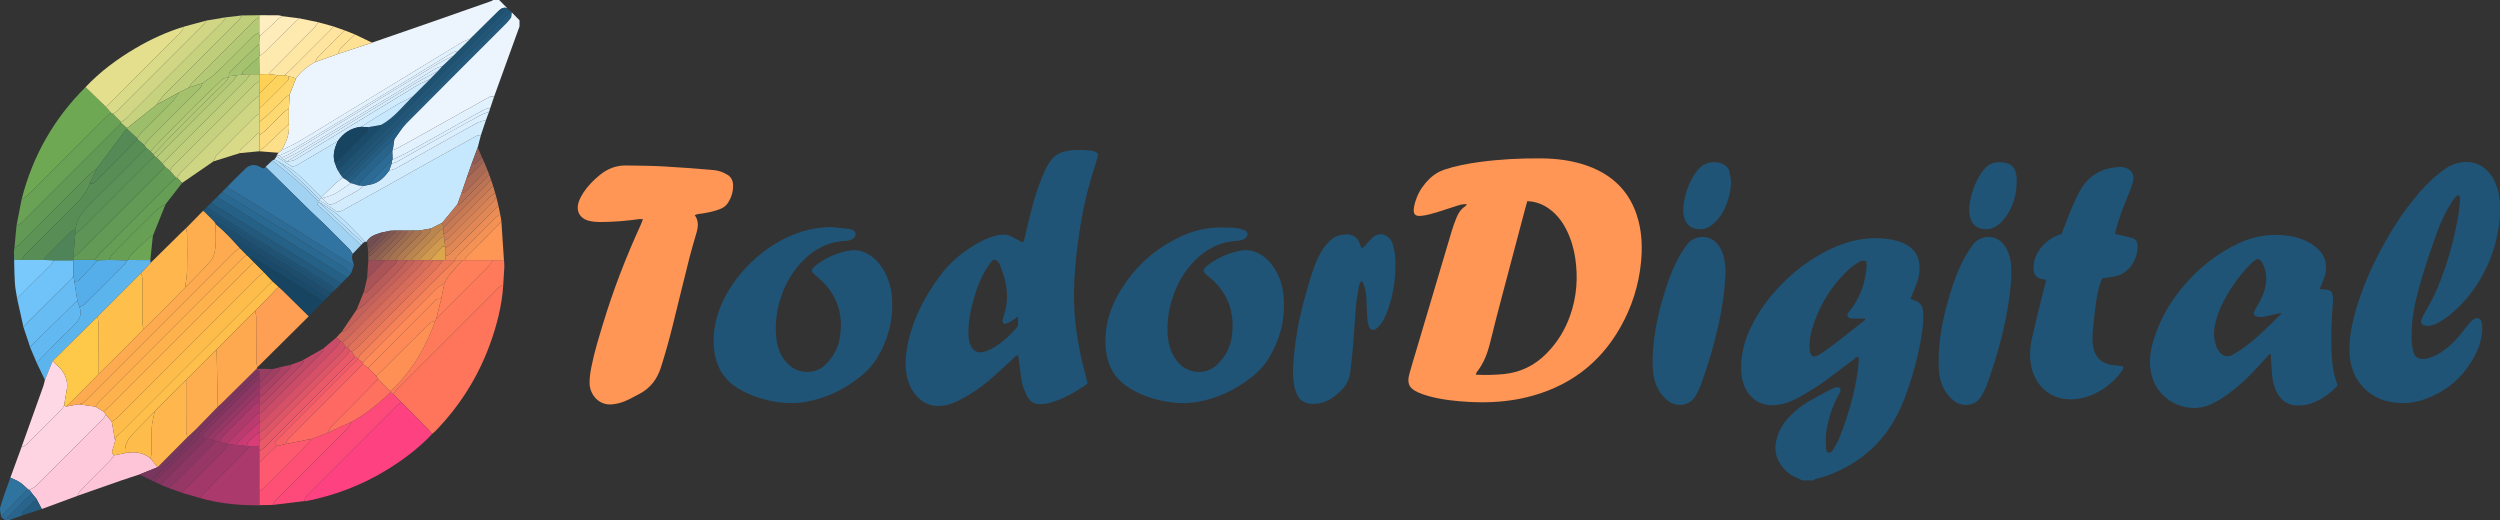 <?xml version="1.0" encoding="UTF-8"?>
<svg id="Layer_1" data-name="Layer 1" xmlns="http://www.w3.org/2000/svg" viewBox="0 0 1358.89 282.8">
  <rect x="0" y="0" width="1358.89" height="282.8" fill="#333333" stroke="none"/>
  <defs>
    <style>
      .cls-1 {
        fill: #cb4c68;
      }

      .cls-1, .cls-2, .cls-3, .cls-4, .cls-5, .cls-6, .cls-7, .cls-8, .cls-9, .cls-10, .cls-11, .cls-12, .cls-13, .cls-14, .cls-15, .cls-16, .cls-17, .cls-18, .cls-19, .cls-20, .cls-21, .cls-22, .cls-23, .cls-24, .cls-25, .cls-26, .cls-27, .cls-28, .cls-29, .cls-30, .cls-31, .cls-32, .cls-33, .cls-34, .cls-35, .cls-36, .cls-37, .cls-38, .cls-39, .cls-40, .cls-41, .cls-42, .cls-43, .cls-44, .cls-45, .cls-46, .cls-47, .cls-48, .cls-49, .cls-50, .cls-51, .cls-52, .cls-53, .cls-54, .cls-55, .cls-56, .cls-57, .cls-58, .cls-59, .cls-60, .cls-61, .cls-62, .cls-63, .cls-64, .cls-65, .cls-66, .cls-67, .cls-68, .cls-69, .cls-70, .cls-71, .cls-72, .cls-73, .cls-74, .cls-75, .cls-76, .cls-77, .cls-78, .cls-79, .cls-80, .cls-81, .cls-82, .cls-83, .cls-84, .cls-85, .cls-86, .cls-87, .cls-88, .cls-89, .cls-90, .cls-91, .cls-92, .cls-93, .cls-94, .cls-95, .cls-96, .cls-97, .cls-98, .cls-99, .cls-100, .cls-101, .cls-102, .cls-103, .cls-104, .cls-105, .cls-106, .cls-107, .cls-108, .cls-109, .cls-110, .cls-111, .cls-112, .cls-113, .cls-114, .cls-115, .cls-116, .cls-117, .cls-118, .cls-119, .cls-120, .cls-121, .cls-122, .cls-123, .cls-124, .cls-125, .cls-126, .cls-127, .cls-128, .cls-129, .cls-130, .cls-131, .cls-132, .cls-133, .cls-134, .cls-135, .cls-136, .cls-137, .cls-138, .cls-139, .cls-140, .cls-141, .cls-142, .cls-143, .cls-144, .cls-145, .cls-146, .cls-147, .cls-148, .cls-149, .cls-150, .cls-151, .cls-152, .cls-153, .cls-154, .cls-155, .cls-156, .cls-157, .cls-158, .cls-159, .cls-160, .cls-161, .cls-162, .cls-163, .cls-164, .cls-165, .cls-166, .cls-167, .cls-168, .cls-169, .cls-170, .cls-171, .cls-172, .cls-173, .cls-174 {
        stroke-width: 0px;
      }

      .cls-2 {
        fill: #b46f54;
      }

      .cls-3 {
        fill: #e95968;
      }

      .cls-4 {
        fill: #d7edfe;
      }

      .cls-5 {
        fill: #fee397;
      }

      .cls-6 {
        fill: #9f3768;
      }

      .cls-7 {
        fill: #f49255;
      }

      .cls-8 {
        fill: #fed4e2;
      }

      .cls-9 {
        fill: #a23869;
      }

      .cls-10 {
        fill: #a96954;
      }

      .cls-11 {
        fill: #b4c975;
      }

      .cls-12 {
        fill: #d2ecfe;
      }

      .cls-13 {
        fill: #c77954;
      }

      .cls-14 {
        fill: #79c9fd;
      }

      .cls-15 {
        fill: #bde3fc;
      }

      .cls-16 {
        fill: #825851;
      }

      .cls-17 {
        fill: #1b4b6a;
      }

      .cls-18 {
        fill: #b8cb78;
      }

      .cls-19 {
        fill: #d65168;
      }

      .cls-20 {
        fill: #fe4180;
      }

      .cls-21 {
        fill: #3174a1;
      }

      .cls-22 {
        fill: #cd665a;
      }

      .cls-23 {
        fill: #fea850;
      }

      .cls-24 {
        fill: #5d9456;
      }

      .cls-25 {
        fill: #fed155;
      }

      .cls-26 {
        fill: #fed972;
      }

      .cls-27 {
        fill: #b3ddf9;
      }

      .cls-28 {
        fill: #9c6354;
      }

      .cls-29 {
        fill: #fee6a4;
      }

      .cls-30 {
        fill: #639a55;
      }

      .cls-31 {
        fill: #558a57;
      }

      .cls-32 {
        fill: #659e54;
      }

      .cls-33 {
        fill: #a67350;
      }

      .cls-34 {
        fill: #225a7e;
      }

      .cls-35 {
        fill: #e3df8d;
      }

      .cls-36 {
        fill: #fed9e5;
      }

      .cls-37 {
        fill: #fe9056;
      }

      .cls-38 {
        fill: #cf994e;
      }

      .cls-39 {
        fill: #2b6b95;
      }

      .cls-40 {
        fill: #67a054;
      }

      .cls-41 {
        fill: #1f5376;
      }

      .cls-42 {
        fill: #936451;
      }

      .cls-43 {
        fill: #1e5273;
      }

      .cls-44 {
        fill: #d1ebfe;
      }

      .cls-45 {
        fill: #d73d76;
      }

      .cls-46 {
        fill: #f66167;
      }

      .cls-47 {
        fill: #bb3a6f;
      }

      .cls-48 {
        fill: #9d6c51;
      }

      .cls-49 {
        fill: #fe4a7a;
      }

      .cls-50 {
        fill: #67bcf3;
      }

      .cls-51 {
        fill: #1d4e6f;
      }

      .cls-52 {
        fill: #fed35d;
      }

      .cls-53 {
        fill: #9dbe6a;
      }

      .cls-54 {
        fill: #2f739f;
      }

      .cls-55 {
        fill: #c7d27f;
      }

      .cls-56 {
        fill: #b64566;
      }

      .cls-57 {
        fill: #df5568;
      }

      .cls-58 {
        fill: #d07e55;
      }

      .cls-59 {
        fill: #feb24e;
      }

      .cls-60 {
        fill: #b1c874;
      }

      .cls-61 {
        fill: #fed669;
      }

      .cls-62 {
        fill: #1a4a69;
      }

      .cls-63 {
        fill: #5cb4ed;
      }

      .cls-64 {
        fill: #905d55;
      }

      .cls-65 {
        fill: #256086;
      }

      .cls-66 {
        fill: #2f719d;
      }

      .cls-67 {
        fill: #22597d;
      }

      .cls-68 {
        fill: #a1d2f1;
      }

      .cls-69 {
        fill: #fec04a;
      }

      .cls-70 {
        fill: #a4c16e;
      }

      .cls-71 {
        fill: #ab396b;
      }

      .cls-72 {
        fill: #963765;
      }

      .cls-73 {
        fill: #55aee9;
      }

      .cls-74 {
        fill: #acc571;
      }

      .cls-75 {
        fill: #b95c59;
      }

      .cls-76 {
        fill: #983e62;
      }

      .cls-77 {
        fill: #fe8a58;
      }

      .cls-78 {
        fill: #4f8458;
      }

      .cls-79 {
        fill: #fe755c;
      }

      .cls-80 {
        fill: #dceffe;
      }

      .cls-81 {
        fill: #5b9156;
      }

      .cls-82 {
        fill: #78355d;
      }

      .cls-83 {
        fill: #9cbd69;
      }

      .cls-84 {
        fill: #d8eefe;
      }

      .cls-85 {
        fill: #c3615a;
      }

      .cls-86 {
        fill: #feae4f;
      }

      .cls-87 {
        fill: #aa5458;
      }

      .cls-88 {
        fill: #704e52;
      }

      .cls-89 {
        fill: #fec848;
      }

      .cls-90 {
        fill: #245d82;
      }

      .cls-91 {
        fill: #eb8d55;
      }

      .cls-92 {
        fill: #a5c26e;
      }

      .cls-93 {
        fill: #a13f63;
      }

      .cls-94 {
        fill: #fe7a5b;
      }

      .cls-95 {
        fill: #e1725a;
      }

      .cls-96 {
        fill: #6ca553;
      }

      .cls-97 {
        fill: #1c4e6f;
      }

      .cls-98 {
        fill: #b07b50;
      }

      .cls-99 {
        fill: #1f5476;
      }

      .cls-100 {
        fill: #51abe6;
      }

      .cls-101 {
        fill: #fe715e;
      }

      .cls-102 {
        fill: #8c3663;
      }

      .cls-103 {
        fill: #dadb89;
      }

      .cls-104 {
        fill: #daeefe;
      }

      .cls-105 {
        fill: #fee9af;
      }

      .cls-106 {
        fill: #ecf4fe;
      }

      .cls-107 {
        fill: #febc4b;
      }

      .cls-108 {
        fill: #ff9655;
      }

      .cls-109 {
        fill: #215679;
      }

      .cls-110 {
        fill: #b2c875;
      }

      .cls-111 {
        fill: #d9da88;
      }

      .cls-112 {
        fill: #9b4e57;
      }

      .cls-113 {
        fill: #fedf89;
      }

      .cls-114 {
        fill: #c6e8fe;
      }

      .cls-115 {
        fill: #d0d684;
      }

      .cls-116 {
        fill: #cfd683;
      }

      .cls-117 {
        fill: #fe9655;
      }

      .cls-118 {
        fill: #e2f1fe;
      }

      .cls-119 {
        fill: #ab4265;
      }

      .cls-120 {
        fill: #feb64d;
      }

      .cls-121 {
        fill: #fec5d8;
      }

      .cls-122 {
        fill: #c04967;
      }

      .cls-123 {
        fill: #feaa50;
      }

      .cls-124 {
        fill: #973765;
      }

      .cls-125 {
        fill: #feeec1;
      }

      .cls-126 {
        fill: #5e9556;
      }

      .cls-127 {
        fill: #fee49e;
      }

      .cls-128 {
        fill: #833560;
      }

      .cls-129 {
        fill: #c58e4f;
      }

      .cls-130 {
        fill: #dbeffe;
      }

      .cls-131 {
        fill: #ddeffe;
      }

      .cls-132 {
        fill: #245c80;
      }

      .cls-133 {
        fill: #fe5075;
      }

      .cls-134 {
        fill: #fee192;
      }

      .cls-135 {
        fill: #d88355;
      }

      .cls-136 {
        fill: #fe8a57;
      }

      .cls-137 {
        fill: #588e56;
      }

      .cls-138 {
        fill: #f35b6a;
      }

      .cls-139 {
        fill: #7c355e;
      }

      .cls-140 {
        fill: #feecba;
      }

      .cls-141 {
        fill: #ec7a59;
      }

      .cls-142 {
        fill: #bece7b;
      }

      .cls-143 {
        fill: #28648b;
      }

      .cls-144 {
        fill: #ca3c73;
      }

      .cls-145 {
        fill: #bfce7b;
      }

      .cls-146 {
        fill: #fe9f53;
      }

      .cls-147 {
        fill: #296891;
      }

      .cls-148 {
        fill: #fecadb;
      }

      .cls-149 {
        fill: #bb8550;
      }

      .cls-150 {
        fill: #8a5e51;
      }

      .cls-151 {
        fill: #fe6964;
      }

      .cls-152 {
        fill: #ae396b;
      }

      .cls-153 {
        fill: #6fa853;
      }

      .cls-154 {
        fill: #2c6c97;
      }

      .cls-155 {
        fill: #fedb7c;
      }

      .cls-156 {
        fill: #69a254;
      }

      .cls-157 {
        fill: #174461;
      }

      .cls-158 {
        fill: #27638b;
      }

      .cls-159 {
        fill: #795352;
      }

      .cls-160 {
        fill: #629955;
      }

      .cls-161 {
        fill: #f68258;
      }

      .cls-162 {
        fill: #62b8f0;
      }

      .cls-163 {
        fill: #fe596f;
      }

      .cls-164 {
        fill: #e18755;
      }

      .cls-165 {
        fill: #c7e8fe;
      }

      .cls-166 {
        fill: #dca64c;
      }

      .cls-167 {
        fill: #c6d17f;
      }

      .cls-168 {
        fill: #bd7455;
      }

      .cls-169 {
        fill: #e1f1fe;
      }

      .cls-170 {
        fill: #70c3f8;
      }

      .cls-171 {
        fill: #fe7f5a;
      }

      .cls-172 {
        fill: #d86c5a;
      }

      .cls-173 {
        fill: #2c6c96;
      }

      .cls-174 {
        fill: #e2de8d;
      }
    </style>
  </defs>
  <g>
    <path class="cls-99" d="m979.49,261.13c-.82-.44-1.6-.98-2.46-1.3-4.21-1.56-7.3-4.42-9.64-8.14-2.42-3.84-2.83-8.05-1.85-12.39,1.13-5,3.65-9.28,7.23-12.93,3.1-3.16,6.53-5.95,10.34-8.19,4-2.34,8.14-4.46,12.24-6.63.84-.44,1.75-.75,2.65-1.03.69-.21,1.42-.22,1.99.37.7.73.49,1.54.16,2.32-.23.54-.55,1.05-.84,1.57-3.58,6.43-5.66,13.37-6.72,20.61-.4,2.68-.17,5.47-.06,8.2.04,1,.31,2.27,1.63,2.46,1.09.16,1.73-.78,2.2-1.57,1.15-1.94,2.39-3.86,3.23-5.94,4.94-12.3,8.65-24.96,10.38-38.15.28-2.1.39-4.2.34-6.3-1.38-.24-1.92.71-2.63,1.24-5.83,4.33-11.55,8.83-17.5,13.01-4.09,2.86-8.41,5.4-12.74,7.88-3.32,1.9-6.93,3.12-10.72,3.77-8.5,1.46-15.71-2.61-18.76-10.68-.81-2.13-1.3-4.32-1.46-6.6-.56-7.78.99-15.16,4.07-22.27,3.3-7.6,7.75-14.48,13.12-20.77,9.43-11.04,20.63-19.73,34.01-25.5,7.65-3.3,15.62-5.02,23.98-4.67,3.23.13,6.41.59,9.52,1.42,2.2.59,4.27,1.48,6.17,2.76,3.58,2.43,5.54,5.81,5.91,10.12.29,3.37-.08,6.67-1.28,9.84-1.09,2.88-2.29,5.72-3.54,8.81.48.19.98.43,1.5.59,3.56,1.1,5.19,2.91,5.37,6.66.13,2.96.1,5.98-.3,8.91-1.57,11.6-4.46,22.89-8.32,33.93-2.09,5.97-4.54,11.77-7.83,17.2-8.56,14.16-20.99,23.48-36.39,29.07-1.67.6-3.44.95-5.16,1.43-.55.16-1.2.17-1.39.89h-6.44,0Zm34.97-119.05c-1.88-.8-3.24-.22-4.43.56-1.79,1.16-3.57,2.4-5.13,3.85-9.72,9.07-16.37,20.06-20.08,32.82-1.07,3.69-1.54,7.48-1.09,11.32.36,3.09,2.24,3.97,4.71,2.42,2.42-1.52,4.8-3.12,7.06-4.85,5.96-4.56,11.85-9.22,17.76-13.85.34-.27.83-.52.51-1.18-2.11,0-4.25.03-6.39-.01-1.19-.02-2.52-.07-3.06-1.37-.48-1.16.45-2,1.12-2.82,4.97-6.07,7.64-13.13,8.81-20.8.3-1.96.57-3.98.21-6.09h0Z"/>
    <path class="cls-108" d="m797.34,111.08c-2.22-.37-4.03.38-5.82.92-3.65,1.09-7.23,2.42-10.88,3.5-2.51.74-5.06,1.45-7.64,1.77-3.91.48-5.04-.78-4.4-4.68.31-1.86.87-3.72,1.59-5.47,1.54-3.8,3.89-7.1,6.83-9.96,2.34-2.27,5.03-3.94,8.16-4.98,6.14-2.05,12.45-3.22,18.83-4.09,11.12-1.52,22.31-2.1,33.53-2,8.62.07,17.12,1.1,25.3,4.03,3.83,1.37,7.48,3.1,10.86,5.38,9.04,6.09,14.47,14.65,17.05,25.13,1.79,7.27,1.95,14.66,1.22,22.04-1.24,12.49-5,24.26-11.18,35.18-11.43,20.21-28.7,32.75-51.18,38.14-10.15,2.43-20.48,3.04-30.9,2.48-7.4-.4-14.73-1.17-21.9-3.09-2.06-.55-4.12-1.24-6.06-2.12-4.87-2.22-6.1-4.91-4.67-10.08,1.17-4.24,2.47-8.46,3.72-12.69,6.4-21.57,12.79-43.16,19.23-64.73.75-2.51,1.66-4.97,2.63-7.4.98-2.47,2.39-4.66,4.68-6.17.36-.23.6-.64,1.01-1.1h0Zm32.85-1.76c-.38,1.3-.69,2.3-.96,3.32-4.24,15.98-8.49,31.96-12.69,47.94-2.21,8.4-4.43,16.79-6.46,25.23-1.44,5.97-3.53,11.6-7.37,16.47-.25.32-.31.78-.53,1.39,5.27.25,10.22.15,15.2-.34,9.05-.89,16.65-4.62,23.03-10.98,6-5.99,10.33-13.04,13.12-21.03,3.52-10.09,4.28-20.46,2.71-30.99-.79-5.32-2.29-10.45-4.71-15.28-2.16-4.32-4.97-8.12-8.82-11.07-3.57-2.74-7.55-4.44-12.5-4.65h-.01Z"/>
    <path class="cls-99" d="m591.15,208.57c-6.7,4.54-13.39,8.61-21.13,10.56-1.48.37-3.05.49-4.59.55-3.33.13-5.73-1.51-7.17-4.41s-2.62-5.89-3.09-9.1c-.55-3.77-1-7.55-1.5-11.34-.07-.55-.17-1.1-.26-1.66-1.36-.01-1.82.93-2.48,1.53-4.51,4.07-8.91,8.27-13.52,12.22-4.35,3.73-9.11,6.93-14.15,9.65-3.36,1.81-6.8,3.45-10.66,3.95-5.46.72-10.12-.84-13.95-4.81-2.98-3.09-4.74-6.84-5.65-10.98-.89-4.11-.96-8.26-.44-12.44,1.3-10.44,4.89-20.11,9.92-29.26,2.35-4.27,5.02-8.39,7.88-12.33,5.97-8.25,13.66-14.56,22.63-19.34,3.06-1.63,6.25-2.88,9.67-3.57,2.57-.51,4.97-.32,7.3.83,1.49.74,2.94,1.57,4.41,2.35.51.27,1.02.53,1.42.73.99-.45.81-1.28,1.03-1.9.24-.67.36-1.38.52-2.07,2.07-8.81,4.06-17.64,7.08-26.19,1.15-3.25,2.51-6.44,3.9-9.58.67-1.51,1.61-2.92,2.54-4.3,1.86-2.82,4.56-4.49,7.8-5.29,4.57-1.13,9.22-1.05,13.86-.57,1.5.16,3.09.44,4.37,1.92-.16.76-.31,1.68-.57,2.56-1.8,6.17-3.8,12.29-5.39,18.51-2.36,9.23-3.93,18.64-5.15,28.09-1.14,8.87-1.94,17.76-2.01,26.71-.09,11.62,1.37,23.06,3.85,34.38.89,4.07,2,8.08,3.01,12.13.17.69.29,1.39.51,2.47h0Zm-37.83-36.53c-1.35.98-2.09,1.58-2.89,2.08-1.01.62-2.03,1.26-3.12,1.69-1.63.63-2.63-.21-2.3-1.88.2-1.04.54-2.07.86-3.09,1.35-4.26,1.78-8.61,1.35-13.05-.46-4.78-1.87-9.31-3.69-13.74-.18-.44-.42-.86-.68-1.25-1.32-2-2.84-2.19-4.24-.3-1.54,2.1-2.98,4.31-4.18,6.62-3.03,5.84-4.97,12.08-6.46,18.47-1.16,5.01-1.8,10.07-1.5,15.22.1,1.8.44,3.54,1.22,5.18,1.33,2.77,3.8,4.09,6.73,3.37,1.6-.39,3.18-1.03,4.62-1.82,5.17-2.85,9.47-6.77,13.34-11.18.45-.51.88-1.19.95-1.84.13-1.26,0-2.55-.01-4.48h0Z"/>
    <path class="cls-99" d="m1260.77,157.09c1.75.16,3.07.2,4.35.43,1.54.27,2.61,1.18,2.8,2.82.13,1.18.29,2.38.19,3.55-.78,8.68-1.09,17.38-.84,26.09.15,5.24.6,10.47,2.09,15.55.37,1.25.78,2.49,1.25,3.94-.48.54-.97,1.19-1.56,1.73-2.82,2.6-5.83,4.91-9.28,6.63-3.48,1.72-7.11,2.65-11.02,2.57-4.85-.1-8.43-2.28-10.78-6.47-1.78-3.16-2.66-6.64-2.98-10.22-.32-3.68-.46-7.36-.69-11.09-.66-.46-1.01.16-1.37.57-2.18,2.37-4.3,4.8-6.5,7.14-4.41,4.71-9.08,9.14-14.22,13.04-3.33,2.53-6.84,4.74-10.67,6.47-12.71,5.76-29.74-1.79-32.5-18.15-.89-5.31-.25-10.46,1.19-15.55,3.21-11.3,8.77-21.35,16.31-30.31,8.56-10.16,18.73-18.3,30.87-23.85,8.34-3.81,17.08-5.1,26.17-3.86,3.44.47,6.77,1.36,9.92,2.86,2.27,1.08,4.38,2.42,6.23,4.13,4.04,3.74,5.38,8.34,4.25,13.64-.4,1.84-1.18,3.61-1.84,5.39-.33.87-.78,1.69-1.36,2.92h0Zm-20.38,12.99c-1.33.25-1.9.34-2.47.47-2.44.54-4.86,1.13-7.31,1.6-1.52.29-3.08.34-4.54-.4-.84-.43-1.24-1.19-.85-2.07.63-1.4,1.33-2.79,2.11-4.12,1.53-2.57,2.83-5.22,3.65-8.11,1.17-4.12,1.25-8.23-.23-12.28-.4-1.1-.94-2.19-1.6-3.16-.87-1.3-2.09-1.51-3.4-.55-1.25.9-2.42,1.93-3.47,3.06-4.72,5.07-8.84,10.6-12.25,16.64-2.28,4.05-4.24,8.25-5.44,12.77-.8,3.01-1.38,6.06-1.05,9.17.19,1.75.63,3.51,1.15,5.19.31,1,.9,1.95,1.54,2.8,1.93,2.55,4.44,3.33,7.2,1.83,2.7-1.47,5.27-3.23,7.73-5.09,6.73-5.12,12.66-11.12,19.22-17.73h0Z"/>
    <path class="cls-99" d="m1336.07,106.02c-.54.45-1.28.87-1.75,1.49-.95,1.22-1.82,2.51-2.6,3.84-2.54,4.33-4.8,8.79-6.52,13.51-4.17,11.41-8.11,22.9-11.16,34.68-2.14,8.23-3.46,16.57-3.18,25.09.07,2.01.29,4.06.77,6.01.9,3.69,3.15,5.01,6.94,4.33,2.74-.48,5.22-1.6,7.57-3.06,5.15-3.18,9.29-7.42,12.9-12.23,1.22-1.62,2.48-3.21,3.83-4.71.62-.69,1.42-1.31,2.25-1.72,1.59-.77,3.26-.08,3.67,1.62.36,1.48.52,3.07.42,4.58-.26,3.82-1.02,7.57-2.64,11.07-6.29,13.62-16.52,22.83-30.92,27.23-5.57,1.7-11.26,1.68-16.98.58-9.78-1.86-20.35-10.25-21.47-24.95-.48-6.35.32-12.61,1.77-18.79,3.02-12.83,7.95-24.95,13.98-36.63,6.32-12.22,13.69-23.74,22.8-34.1,3.95-4.5,8.29-8.56,13.2-12.01,2.68-1.89,5.62-3.12,8.86-3.61,5.57-.85,10.37.69,14.34,4.73,1.86,1.89,3.25,4.12,4.27,6.56,1.39,3.33,2.2,6.79,2.39,10.4,1.19,22.91-9.57,47.11-27.41,61.45-2.03,1.63-4.29,3.02-6.57,4.28-1.33.73-2.89,1.12-4.39,1.42-.89.18-1.9.01-2.8-.22-1.25-.32-2-1.57-1.57-2.77.51-1.45,1.16-2.89,1.96-4.19,3.5-5.71,6.37-11.73,8.74-17.97,4.47-11.72,7.67-23.8,9.66-36.19.4-2.47.52-4.97.73-7.47.07-.83.05-1.69-1.08-2.24h0Z"/>
    <path class="cls-108" d="m377.61,116.95c2.19,2.95,1.97,6.08,1.06,9.27-1.27,4.46-2.65,8.9-3.79,13.39-3.17,12.58-6.23,25.18-9.34,37.77-1.86,7.51-3.95,14.94-6.3,22.33-2.07,6.49-5.79,11.33-11.86,14.49-3.48,1.82-6.86,3.85-10.69,4.88-1.25.34-2.55.57-3.85.7-7.67.76-12.11-5.63-12.35-11.04-.14-3.24.41-6.41,1.03-9.57,1.56-7.96,3.98-15.68,6.33-23.42,5.53-18.26,12.41-36,20.34-53.34.44-.96.78-1.96,1.29-3.27-.79-.03-1.32-.13-1.82-.06-7.2,1.01-14.45,1.6-21.72,1.6-1.89,0-3.83-.2-5.66-.63-5.11-1.2-7.4-5.35-5.69-10.35.6-1.77,1.54-3.49,2.57-5.06,2.38-3.6,5.4-6.65,8.73-9.4,4.19-3.47,8.96-5.39,14.44-5.3,6.79.1,13.59.15,20.37.51,8.44.45,16.88,1.17,25.31,1.83,1.66.13,3.35.28,4.93.74,1.57.45,3.12,1.15,4.53,2.01,1.96,1.19,2.89,3.13,2.99,5.41.16,3.56-.85,6.83-2.76,9.81-1.06,1.66-2.62,2.75-4.44,3.44-3.02,1.14-6.15,1.83-9.34,2.33-1.37.22-2.82.19-4.3.94Z"/>
    <path class="cls-99" d="m654.19,147.1c.47-1.64,1.66-2.48,2.81-3.33,5.37-3.94,11.34-6.53,17.91-7.62,3.41-.57,6.63.23,9.66,1.84,3.35,1.78,5.88,4.44,7.93,7.57,2.72,4.16,4.37,8.76,4.98,13.65,1.65,13.3-1.42,25.55-8.67,36.77-2.48,3.85-5.77,6.97-9.4,9.72-8.68,6.59-18.32,11.1-29.11,12.86-5.56.9-11.16.67-16.73-.34-6.97-1.28-13.59-3.51-19.64-7.27-6.03-3.74-10.13-8.93-11.89-15.89-1.36-5.39-1.49-10.84-.73-16.32.95-6.81,3.31-13.14,6.72-19.09,8.08-14.09,19.5-24.54,34.25-31.3,7.02-3.21,14.41-4.91,22.18-4.71,3.33.08,6.69-.09,9.95.78.91.24,1.83.55,2.65,1,1.04.57,1.28,1.71.78,2.8-.42.92-1.06,1.63-2,1.92-1.13.35-2.29.7-3.46.77-9.56.55-17.35,4.71-23.8,11.6-6.32,6.77-10.35,14.8-12.5,23.77-1.15,4.77-1.66,9.63-1.46,14.54.13,3.48.76,6.86,2.05,10.1,1.03,2.58,2.51,4.85,4.45,6.85,5.01,5.13,14.4,6.43,20.61.32,4.41-4.33,7.14-9.55,7.91-15.65,1.63-12.91-2.3-23.73-12.57-32.02-1.1-.89-2.34-1.67-2.9-3.33h0Z"/>
    <path class="cls-99" d="m452.04,123.42c3.07.32,6.15.61,9.22.97.69.08,1.38.36,2.04.59,2.57.91,1.98,3.47.63,4.53-1.16.91-2.53,1.29-3.98,1.4-1.19.09-2.38.15-3.56.31-7.2,1.03-13.35,4.22-18.61,9.16-7.15,6.7-11.71,14.96-14.25,24.35-1.73,6.38-2.29,12.89-1.51,19.48.59,4.97,2.3,9.49,5.81,13.17,3.83,4.02,8.55,5.44,14,4.46,3.19-.57,5.71-2.34,7.85-4.65,3.41-3.65,5.78-7.93,6.67-12.83,2.41-13.24-1.18-24.5-11.53-33.37-1.08-.92-2.16-1.88-3.14-2.9-.54-.56-.54-1.36-.05-1.98.6-.73,1.25-1.45,2.01-2.02,5.51-4.18,11.69-6.9,18.51-7.96,4.33-.67,8.24.73,11.73,3.3,3.04,2.24,5.26,5.15,7.02,8.46,2.45,4.6,3.72,9.56,4,14.71.63,11.51-2.2,22.19-8.17,32.04-2.06,3.39-4.63,6.35-7.65,8.91-9,7.61-19.22,12.73-30.86,14.83-7.52,1.36-14.96.72-22.31-1.18-4.97-1.28-9.73-3.15-14.18-5.76-7.93-4.68-12.32-11.58-13.48-20.75-.95-7.52.04-14.75,2.55-21.79,6.9-19.37,25.31-36.9,45.01-43,5.28-1.63,10.66-2.47,16.23-2.49h0Z"/>
    <path class="cls-99" d="m1112.24,152.15c-1.28-.25-2.1-.37-2.89-.57-2.33-.62-3.65-2.15-3.91-4.55-.3-2.77.04-5.46,1.26-8.01,2.41-5.05,6.13-8.73,11.31-10.88.87-.37,1.77-.66,2.57-.97,1.92-4.88,3.67-9.69,5.68-14.39,1.54-3.6,3.12-7.26,5.2-10.56,4.65-7.39,11.66-10.95,20.28-11.48.71-.04,1.43,0,2.14.1,4.23.54,6.58,3.74,5.5,7.88-.71,2.75-1.77,5.43-2.86,8.05-2.42,5.83-4.68,11.72-6.32,17.82-.21.78-.34,1.6-.56,2.65,1.5.31,2.89.55,4.26.87,1.74.4,3.48.8,5.18,1.31,1.81.55,2.67,1.95,2.79,3.76.4,6.13-3.38,14.99-11.98,16.97-2.31.53-4.69.75-7.25,1.15-.25.63-.57,1.39-.84,2.16-1.99,5.91-2.71,12.07-3.38,18.23-.35,3.2-.76,6.39-.95,9.6-.13,2.13-.1,4.3.16,6.41.69,5.53,3.98,9.64,9.94,10.61,2.1.34,4.24.51,6.33.75.66,1.24-.16,2.1-.75,2.92-2.47,3.4-5.46,6.32-8.9,8.7-4.86,3.37-10.19,5.68-16.14,6.27-13.45,1.35-22.16-7.58-24.1-18.38-.86-4.78-.66-9.53.37-14.2,1.75-7.9,3.74-15.74,5.65-23.61.67-2.76,1.41-5.5,2.21-8.64h0Z"/>
    <path class="cls-99" d="m740.17,152.61c-1.28,1.1-1.42,2.62-1.67,3.97-.64,3.39-1.22,6.81-1.52,10.24-.58,6.76-.89,13.56-1.44,20.32-.4,4.98-.98,9.95-1.55,14.92-.46,4.05-2.19,7.49-5.15,10.34-3.31,3.19-6.92,5.88-11.53,6.79-1.61.32-3.33.46-4.95.31-3.45-.34-6.07-2.13-7.47-5.34-.71-1.62-1.23-3.37-1.51-5.12-.57-3.53-.72-7.11-.46-10.69.85-12.04,2.8-23.88,6.03-35.51,1.76-6.31,3.44-12.64,5.78-18.76,1.71-4.48,3.91-8.68,7.19-12.25,1.74-1.89,3.74-3.34,6.26-3.92,1.26-.29,2.57-.5,3.87-.51,3.18-.04,5.44,1.51,6.82,4.33.47.95.75,2,1.22,3.25.57-.4,1.15-.69,1.57-1.13,1.57-1.63,2.98-3.44,4.66-4.93,2.44-2.16,5.78-2.1,8.18-.1,1.22,1.02,2.11,2.32,2.5,3.84.56,2.19,1.19,4.39,1.34,6.62.66,9.49-.53,18.79-3.5,27.84-.97,2.95-2.13,5.83-3.89,8.4-.8,1.16-1.77,2.27-2.89,3.11-1.68,1.25-3.22.72-3.97-1.22-.38-.99-.66-2.06-.75-3.11-.23-2.73-.35-5.47-.48-8.2-.14-3.09-.04-6.2-.87-9.23-.25-.92-.52-1.83-.87-2.71-.22-.54-.6-1-.93-1.53h0Z"/>
    <path class="cls-99" d="m937.83,149.47c-.32,8.73-1.66,17.67-3.6,26.52-2.48,11.28-5.71,22.36-9.72,33.19-.74,2-1.66,3.95-2.72,5.8-3.56,6.2-11.13,6.39-15.68,2.45-3.34-2.88-5.6-6.47-6.71-10.73-1.09-4.18-1.22-8.46-1.07-12.77.44-12.72,3.24-24.98,7.11-37.04,1.68-5.21,3.62-10.33,6.1-15.22,1.57-3.09,3.46-5.95,5.48-8.76,3.68-5.12,12.74-6.15,17.35.81,2.39,3.6,3.2,7.64,3.47,11.84.07,1.19.01,2.38.01,3.91h0Z"/>
    <path class="cls-99" d="m1053.79,194.92c.07-10.2,2.01-20.11,4.65-29.9,1.98-7.35,4.36-14.59,7.62-21.5,1.73-3.67,3.89-7.07,6.21-10.4,3.71-5.29,12.92-6.44,17.56.69,2.36,3.62,3.25,7.63,3.39,11.86.18,5.37-.3,10.71-1.03,16.03-2.21,16.1-6.57,31.66-12.01,46.94-.84,2.33-1.95,4.61-3.22,6.74-3.36,5.61-10.48,5.97-14.93,2.46-3.89-3.07-6.25-7.11-7.41-11.89-.88-3.62-.86-7.32-.84-11.01h0Z"/>
    <path class="cls-99" d="m1096.18,99.18c-.04,5.32-1.33,10.36-3.72,15.1-1.51,3.01-3.51,5.65-6.15,7.77-2.43,1.95-5.17,2.87-8.31,2.44-3.53-.48-5.88-2.37-6.94-5.8-.75-2.43-.86-4.93-.51-7.42.8-5.72,2.66-11.09,5.62-16.05.72-1.22,1.63-2.33,2.56-3.42,3.74-4.41,9.05-4.1,12.74-2.86,1.89.63,3.18,2.02,3.91,3.91.8,2.05.84,4.18.8,6.33h0Z"/>
    <path class="cls-99" d="m941,98.86c-.4,6.09-1.8,11.8-4.9,17.04-1.47,2.48-3.3,4.65-5.59,6.41-2.49,1.92-5.29,2.64-8.39,2.13-3.06-.51-5.22-2.18-6.3-5.13-1.14-3.12-1.03-6.34-.49-9.52.8-4.71,2.34-9.22,4.73-13.38,1.06-1.83,2.33-3.62,3.79-5.14,3.12-3.24,8.46-4.04,12.57-2.16,1.84.85,3.13,2.23,3.62,4.17.46,1.83.65,3.73.96,5.59h.01Z"/>
  </g>
  <g>
    <path class="cls-106" d="m202.23,23.18c11.08-3.84,22.17-7.67,33.25-11.52,10.56-3.68,21.1-7.39,31.64-11.09.33-.12.61-.37.91-.56h3.31c1.47,1.49,2.93,2.97,4.4,4.46-2.04-.7-3.48.2-4.89,1.6-4.99,5-10.05,9.94-15.08,14.9-1.74.77-3.6,1.35-5.22,2.33-13.73,8.31-27.41,16.69-41.1,25.04-15.58,9.5-31.13,19.03-46.75,28.45-3.1,1.87-6.45,3.29-9.69,4.93,2.58-4.43,4.54-9.03,4-14.33,0-2.76,0-5.52,0-8.28.15-2.58.3-5.16.45-7.74,1.15-2.92,2.31-5.85,3.46-8.77,2.73-3.84,6.32-6.66,10.43-8.88,4.06-1.44,8.13-2.88,12.19-4.32,6.23-2.07,12.46-4.14,18.7-6.21h0Z"/>
    <path class="cls-106" d="m282.39,14.36c-2.21,6.1-4.43,12.19-6.63,18.29-2.39,6.61-4.78,13.22-7.17,19.83-.73,0-1.56-.24-2.17.03-1.5.67-2.89,1.57-4.33,2.37-14.05,7.85-28.1,15.71-42.16,23.55-1.79,1-3.63,1.91-5.73,3.01-.16-1.15-.25-1.85-.35-2.55.18-1.07.35-2.15.53-3.22,2.17-2.92,4.03-6.15,6.57-8.71,18.1-18.28,36.34-36.41,54.51-54.61.89-.89,1.58-1.97,2.37-2.96.08-.92.16-1.84.24-2.76,1.44,1.47,2.88,2.95,4.32,4.42v3.31h0Z"/>
    <path class="cls-114" d="m261.39,73.46c-.57,2.22-1.15,4.45-1.72,6.67-1.09,2.92-2.18,5.84-3.27,8.76-.96,2.76-1.92,5.52-2.88,8.28-.89,2.59-1.78,5.18-2.67,7.77-.73,2.02-1.46,4.04-2.18,6.05-2.76,3.35-5.51,6.71-8.27,10.06-2.07,1.04-4.14,2.09-6.21,3.13-2.21.37-4.42.75-6.63,1.12-.68,0-1.37,0-2.05,0-1.29,0-2.59,0-3.88,0h-6.63c-.92.03-1.85.07-2.77.1-1.68.35-3.35.69-5.03,1.04-3.03,1.02-6.18,1.84-7.91,4.94-.3,0-.59.02-.89.03-4.48-4.56-8.74-9.36-13.51-13.59-3.42-3.03-7.53-5.3-11.34-7.91-.19,0-.38,0-.56,0v-.55c.19-.19.38-.37.57-.56,2.77,1.77,5.6,3.44,8.27,5.35,1.46,1.04,2.6,1.23,4.22.32,7.01-3.97,14.11-7.8,21.14-11.72,8.71-4.86,17.39-9.78,26.11-14.65,8.55-4.78,17.12-9.53,25.71-14.24.67-.37,1.59-.29,2.4-.41h0Z"/>
    <path class="cls-79" d="m273.56,154.65c-.69,11.39-3.51,22.31-7.42,32.95-6.44,17.5-16.21,32.96-29.16,46.38-.63.66-1.36,1.22-2.04,1.84-.67-.75-1.32-1.52-2.02-2.24-4.89-4.96-9.79-9.91-14.68-14.85-1.46-1.49-2.91-2.98-4.37-4.47.55-.81,1-1.73,1.68-2.42,18.51-18.54,37.03-37.07,55.58-55.56.68-.68,1.62-1.09,2.43-1.63h0Z"/>
    <path class="cls-20" d="m218.24,218.73c4.89,4.95,9.79,9.9,14.68,14.85.7.71,1.35,1.49,2.02,2.24-7.47,7.98-16.16,14.42-25.47,20.05-13.17,7.97-27.36,13.32-42.43,16.39-.53.11-1.1.08-1.65.11.31-.84.4-1.91.98-2.49,16.45-16.53,32.95-33.01,49.46-49.48.68-.68,1.6-1.12,2.41-1.67h0Z"/>
    <path class="cls-8" d="m5.64,259.62c2.02-5.53,4.04-11.06,6.06-16.59.99-.54,2.17-.9,2.95-1.66,6.25-6.15,12.44-12.36,18.62-18.59.67-.68,1.08-1.61,1.62-2.42.35.21.69.41,1.04.61,2.24-.41,4.48-.83,6.72-1.24,3.1.44,6.21.87,9.31,1.31,1.47.91,2.94,1.83,4.41,2.74.39.51.78,1.02,1.17,1.53-.47.75-.82,1.63-1.43,2.24-12.2,12.24-24.41,24.47-36.68,36.64-.93.92-2.3,1.39-3.46,2.07-.15,0-.31-.03-.46-.05-1.55-1.36-2.99-2.88-4.68-4.02-1.59-1.07-3.45-1.74-5.19-2.59h0Z"/>
    <path class="cls-148" d="m15.97,266.28c1.16-.68,2.53-1.15,3.46-2.07,12.27-12.17,24.48-24.4,36.68-36.64.61-.61.96-1.49,1.43-2.24,1.08,1.31,2.15,2.62,3.23,3.93.61,3.47,1.22,6.95,1.83,10.42-.28,1.04-.55,2.1-.86,3.14-.48,1.6-1.58,3.22.21,4.71-.77,1.02-1.43,2.13-2.31,3.03-5.28,5.35-10.65,10.63-15.91,16-.76.78-1.12,1.97-1.66,2.96-6.45,2.39-12.9,4.77-19.35,7.16-.95-1.82-1.91-3.64-2.86-5.46-.75-.93-1.49-1.85-2.24-2.78-.55-.72-1.1-1.44-1.64-2.17h0Z"/>
    <path class="cls-153" d="m11.77,108.26c5.98-23.48,17.51-43.79,34.71-60.88,3.67,3.55,7.35,7.09,11.02,10.64.95,1.09,1.91,2.18,2.87,3.26-.83.72-1.7,1.39-2.47,2.17-14.33,14.3-28.63,28.63-42.98,42.9-.85.84-2.09,1.29-3.15,1.91h0Z"/>
    <path class="cls-49" d="m218.24,218.73c-.81.55-1.73.99-2.41,1.67-16.51,16.47-33.01,32.95-49.46,49.48-.58.58-.66,1.65-.98,2.49-5.75.7-11.5,1.39-17.25,2.09.61-.87,1.12-1.86,1.86-2.61,12.9-12.94,25.85-25.84,38.72-38.81,1.05-1.06,1.68-2.53,2.51-3.81,7.78-4.33,14.68-9.8,20.99-16.05.55.36,1.1.72,1.65,1.08,1.46,1.49,2.91,2.98,4.37,4.47h0Z"/>
    <path class="cls-94" d="m213.87,214.26c-.55-.36-1.1-.72-1.65-1.08,0-.18,0-.36,0-.54,1.04-.95,2.14-1.85,3.12-2.86,9.79-10.11,16.54-22.04,21.18-35.25.19-.37.37-.74.56-1.1,1.43-1.52,2.83-3.09,4.3-4.57,8.05-8.07,16.13-16.11,24.16-24.2.95-.96,1.65-2.17,2.47-3.26h5.93c.09,1.45.15,2.44.21,3.42-.2,3.28-.4,6.55-.6,9.83-.82.54-1.76.95-2.43,1.63-18.55,18.5-37.07,37.02-55.58,55.56-.68.68-1.12,1.61-1.68,2.42h0Z"/>
    <path class="cls-35" d="m57.5,58.01c-3.67-3.55-7.35-7.09-11.02-10.64,7.92-8.41,17.11-15.22,27.02-21.07,8.4-4.96,17.22-9.01,26.58-11.84-.72,1.14-1.25,2.46-2.17,3.39-12.81,12.89-25.67,25.72-38.53,38.56-.58.58-1.25,1.07-1.87,1.6h0Z"/>
    <path class="cls-63" d="m24.42,206.52c-1.49-3.1-2.99-6.2-4.48-9.31,6.61-6.71,13.05-13.6,19.91-20.04,3.26-3.06,4.98-6.02,3.31-10.37.87-.41,1.94-.63,2.59-1.26,7.46-7.37,14.87-14.8,22.27-22.23.49-.49.75-1.21,1.12-1.82.18-.06.37-.12.55-.17,4.01.02,8.02.04,12.03.06.05.5.11,1,.16,1.5-1.74,1.86-3.47,3.73-5.21,5.6-7.88,7.88-15.76,15.75-23.63,23.63-8.14,8.04-16.27,16.07-24.4,24.11-1.4,3.44-2.81,6.87-4.21,10.31h0Z"/>
    <path class="cls-156" d="m11.77,108.26c1.06-.63,2.3-1.07,3.15-1.91,14.35-14.27,28.66-28.6,42.98-42.9.78-.77,1.65-1.45,2.47-2.17.34.2.67.4,1,.6l4.42,4.42c.02.16.03.32.04.48-.27.37-.49.78-.81,1.1-17.67,17.68-35.33,35.35-53.04,52.99-.8.79-2,1.18-3.02,1.75.93-4.79,1.87-9.57,2.8-14.36h0Z"/>
    <path class="cls-71" d="m137.19,274.64c-9.6-.15-19.07-1.26-28.33-3.9.8-1.1,1.48-2.31,2.43-3.27,7.41-7.48,14.88-14.9,22.3-22.37.74-.74,1.23-1.73,1.83-2.61,1.83,0,3.66.01,5.5.02.03.91.05,1.81.08,2.72,0,2.03,0,4.06,0,6.09,0,5.15,0,10.31.01,15.46v7.6c-1.63.11-2.73.19-3.82.27h0Z"/>
    <path class="cls-160" d="m8.97,122.62c1.02-.57,2.22-.96,3.02-1.75,17.71-17.63,35.38-35.31,53.04-52.99.32-.32.54-.73.81-1.1,1.09.95,2.18,1.91,3.26,2.86.02.16.04.32.07.48-.42.34-.94.61-1.26,1.04-5.13,6.83-10.24,13.68-15.35,20.53-1.09.82-2.3,1.51-3.26,2.47-12.9,12.84-25.75,25.73-38.65,38.57-.81.81-1.87,1.37-2.81,2.05.38-4.05.75-8.1,1.13-12.15h0Z"/>
    <path class="cls-12" d="m261.39,73.46c-.81.13-1.73.04-2.4.41-8.59,4.71-17.16,9.46-25.71,14.24-8.71,4.86-17.39,9.79-26.11,14.65-7.04,3.92-14.13,7.75-21.14,11.72-1.61.91-2.76.72-4.22-.32-2.67-1.91-5.5-3.58-8.27-5.35,0-.18,0-.37,0-.55.36-.18.73-.37,1.09-.55h.56c3.27,4.11,4.33,4.29,8.62,1.8,3.47-2.01,7.05-3.84,10.51-5.87,1.11-.65,1.99-1.69,2.98-2.56,1.1-.21,2.21-.42,3.31-.63,4.94-.71,8.18-3.85,10.91-7.7,1.28-.43,2.67-.68,3.83-1.32,5.47-3,10.87-6.12,16.31-9.18,9.04-5.08,18.06-10.18,27.16-15.16,1.64-.9,3.56-1.29,5.35-1.91-.92,2.76-1.85,5.52-2.77,8.28h0Z"/>
    <path class="cls-133" d="m137.19,274.64c1.09-.08,2.19-.15,3.82-.27v-7.6c.68-.42,1.47-.73,2.02-1.28,8.31-8.26,16.59-16.54,24.85-24.85.55-.55.84-1.35,1.25-2.03,2.95-1.1,5.89-2.2,8.83-3.31,4.42-2.02,8.84-4.05,13.26-6.07-.83,1.28-1.46,2.75-2.51,3.81-12.88,12.97-25.82,25.86-38.72,38.81-.74.75-1.25,1.73-1.86,2.61-3.65.06-7.29.12-10.94.18h0Z"/>
    <path class="cls-170" d="m12.77,177.86c-1.11-4.96-2.22-9.92-3.33-14.89.29-.62.44-1.37.89-1.83,5.68-5.7,11.41-11.34,17.09-17.03.76-.76,1.29-1.75,1.92-2.63,3.51,0,7.02,0,10.53,0,0,2.73-.02,5.46-.02,8.18-.22.56-.3,1.27-.69,1.66-7.94,7.93-15.92,15.83-23.88,23.74-.88.88-1.68,1.85-2.51,2.78h0Z"/>
    <path class="cls-115" d="m65.79,66.3l-4.42-4.42c.88-.6,1.89-1.09,2.64-1.83,15.31-15.26,30.6-30.54,45.86-45.84.89-.9,1.56-2.01,2.34-3.03,3.51-.59,7.01-1.18,10.52-1.78-.69.96-1.26,2.04-2.08,2.86-17.45,17.49-34.92,34.95-52.41,52.4-.68.68-1.62,1.1-2.43,1.64h0Z"/>
    <path class="cls-55" d="m65.79,66.3c.82-.54,1.76-.96,2.43-1.64,17.49-17.44,34.97-34.91,52.41-52.4.82-.82,1.39-1.91,2.08-2.86,2.95-.34,5.9-.67,8.84-1.01-.63.87-1.15,1.84-1.9,2.59-13.41,13.45-26.87,26.85-40.24,40.32-1.64,1.65-2.86,3.71-4.27,5.58-5.35,4.25-10.7,8.51-16.05,12.76-1.09-.95-2.18-1.91-3.26-2.86,0-.16-.02-.32-.04-.48h0Z"/>
    <path class="cls-36" d="m24.42,206.52c1.4-3.44,2.81-6.87,4.21-10.31.56.57,1.08,1.2,1.69,1.7,4.82,3.98,7.18,8.84,5.76,15.2-.53,2.39-.81,4.83-1.2,7.25-.53.81-.95,1.74-1.62,2.42-6.17,6.23-12.36,12.44-18.62,18.59-.78.76-1.96,1.12-2.95,1.66,3.98-11.11,7.96-22.22,11.92-33.33.36-1.02.54-2.12.8-3.18h0Z"/>
    <path class="cls-121" d="m42.06,269.52c.54-1,.89-2.18,1.66-2.96,5.26-5.37,10.63-10.65,15.91-16,.89-.9,1.55-2.02,2.31-3.03,2.03-.42,4.05-.84,6.08-1.26,4.98-.94,9.67-.47,13.77,2.86,1.31,1.6,2.62,3.19,3.93,4.78-3.31,1.33-6.61,2.66-9.92,3.99-3.3,1.08-6.61,2.12-9.89,3.26-7.96,2.76-15.9,5.57-23.85,8.36h0Z"/>
    <path class="cls-103" d="m112.2,11.17c-.77,1.01-1.44,2.13-2.34,3.03-15.26,15.3-30.55,30.58-45.86,45.84-.74.74-1.75,1.22-2.64,1.83-.34-.2-.67-.4-1-.6-.95-1.09-1.91-2.18-2.87-3.26.63-.53,1.29-1.02,1.87-1.6,12.86-12.84,25.72-25.68,38.53-38.56.92-.93,1.46-2.25,2.17-3.39,4.04-1.1,8.09-2.19,12.13-3.29h0Z"/>
    <path class="cls-50" d="m12.77,177.86c.83-.93,1.63-1.9,2.51-2.78,7.96-7.92,15.94-15.81,23.88-23.74.39-.39.47-1.1.69-1.66.19,1.1.37,2.21.56,3.31.55,3.5,1.09,7,1.64,10.5-1.23,1.14-2.49,2.25-3.69,3.43-7.01,6.85-14.02,13.7-20.98,20.6-.45.44-.5,1.29-.74,1.94-1.29-3.86-2.58-7.73-3.87-11.59h0Z"/>
    <path class="cls-142" d="m85.15,56.88c1.41-1.87,2.64-3.93,4.27-5.58,13.38-13.48,26.84-26.88,40.24-40.32.75-.75,1.27-1.72,1.9-2.59,3.14-.04,6.28-.08,9.43-.13-.04.38-.08.76-.12,1.14-.74.49-1.59.86-2.21,1.48-11.49,11.44-22.95,22.91-34.4,34.39-.61.61-.97,1.48-1.44,2.23-1.84.92-3.68,1.84-5.52,2.76-4.05,2.21-8.11,4.41-12.16,6.62h0Z"/>
    <path class="cls-105" d="m162.51,9.93c3.5.72,7.01,1.45,10.51,2.17-.81,1.1-1.51,2.31-2.45,3.27-8.19,8.32-16.43,16.59-24.65,24.88-1.64.02-3.28.04-4.92.07-.04-3.13-.08-6.26-.12-9.39.05-.19.11-.38.17-.57.87-.62,1.85-1.14,2.6-1.89,6.31-6.16,12.59-12.36,18.87-18.56h0Z"/>
    <path class="cls-24" d="m7.84,134.77c.94-.68,2-1.24,2.81-2.05,12.9-12.84,25.75-25.73,38.65-38.57.96-.95,2.17-1.65,3.26-2.47-1.29,2.76-2.58,5.52-3.87,8.28-1.85,5.26-5.49,9.18-9.38,13-8.65,8.51-17.19,17.13-25.75,25.73-.75.75-1.27,1.73-1.89,2.6h-3.85c-.09-1.69-.17-3.14-.24-4.58l.26-1.96h0Z"/>
    <path class="cls-9" d="m135.42,242.49c-.61.88-1.09,1.87-1.83,2.61-7.42,7.47-14.89,14.89-22.3,22.37-.95.95-1.62,2.17-2.43,3.27-3.3-.95-6.6-1.91-9.9-2.86.66-.75,1.29-1.55,1.99-2.26,7.07-7.09,14.18-14.15,21.21-21.28.77-.78,1.11-1.97,1.65-2.97,1.66.18,3.32.36,4.98.54,2.02.18,4.05.37,6.07.55.18,0,.36.02.55.03h0Z"/>
    <path class="cls-102" d="m91.56,265.2c-1.4-.58-2.79-1.16-4.19-1.74,8.09-8.23,16.18-16.46,24.32-24.74-.81-.59-1.41-1.04-2.19-1.6.76-.94,1.33-1.77,2.02-2.47,8.84-8.86,17.68-17.72,26.56-26.54.83-.82,1.91-1.39,2.87-2.08,0,.74,0,1.47,0,2.21,0,.55,0,1.1,0,1.65-.36.27-.77.51-1.09.83-8.66,8.64-17.32,17.29-25.95,25.95-.42.42-.7.98-1.24,1.76,1.16.3,2.01.52,2.87.74.37.18.74.37,1.11.55-.6.88-1.09,1.87-1.83,2.62-6.72,6.78-13.47,13.52-20.24,20.25-.94.94-2.01,1.75-3.02,2.62h0Z"/>
    <path class="cls-162" d="m16.64,189.45c.24-.66.29-1.5.74-1.94,6.96-6.9,13.97-13.75,20.98-20.6,1.2-1.17,2.46-2.29,3.69-3.43.37,1.11.74,2.21,1.11,3.32,1.66,4.35-.05,7.32-3.31,10.37-6.86,6.44-13.3,13.33-19.91,20.04-1.1-2.59-2.2-5.17-3.3-7.76h0Z"/>
    <path class="cls-118" d="m213.84,78.9c.09.7.19,1.4.35,2.55,2.1-1.1,3.94-2.01,5.73-3.01,14.06-7.84,28.11-15.7,42.16-23.55,1.44-.8,2.83-1.71,4.33-2.37.61-.27,1.44-.04,2.17-.03-.74,2.21-1.48,4.42-2.22,6.62-.89.05-1.92-.19-2.64.19-3.65,1.91-7.23,3.96-10.82,5.98-10.3,5.78-20.57,11.61-30.91,17.33-2.78,1.54-5.73,2.77-8.6,4.15-.06-1.48-.11-2.96-.17-4.45.2-1.13.4-2.26.61-3.39h0Z"/>
    <path class="cls-29" d="m145.92,40.26c8.22-8.29,16.46-16.56,24.65-24.88.95-.96,1.64-2.17,2.45-3.27,2.75.75,5.51,1.51,8.26,2.26-.66.75-1.29,1.55-1.99,2.25-7.07,7.08-14.14,14.16-21.23,21.22-1.06,1.06-2.21,2.03-3.32,3.04-1.28,0-2.56-.01-3.84-.02-1.66-.2-3.32-.41-4.98-.61h0Z"/>
    <path class="cls-14" d="m7.58,136.72c.08,1.44.15,2.88.24,4.58h3.85c4.06,0,8.12,0,12.17,0,1.83.06,3.67.12,5.5.18-.64.88-1.17,1.87-1.92,2.63-5.68,5.7-11.41,11.34-17.09,17.03-.45.45-.6,1.21-.89,1.83-.47-3.03-1.17-6.05-1.35-9.1-.33-5.71-.36-11.43-.51-17.15h0Z"/>
    <path class="cls-117" d="m274.16,144.83c-.06-.99-.12-1.98-.21-3.42h-5.93c-5.15,0-10.31,0-15.47,0,.41-.68.7-1.48,1.24-2.03,5.6-5.66,11.25-11.26,16.86-16.91.68-.68,1.25-1.48,1.87-2.22.54,8.2,1.09,16.39,1.63,24.59h0Z"/>
    <path class="cls-72" d="m91.56,265.2c1.01-.87,2.08-1.68,3.02-2.62,6.77-6.73,13.52-13.47,20.24-20.25.74-.74,1.23-1.74,1.83-2.62.92.18,1.85.36,2.77.55,1.47.37,2.95.74,4.42,1.1h0c-.54,1.01-.89,2.2-1.65,2.98-7.03,7.13-14.14,14.19-21.21,21.28-.71.71-1.33,1.5-1.99,2.26-2.47-.89-4.94-1.79-7.41-2.68h0Z"/>
    <path class="cls-128" d="m140.95,206.02c-.96.69-2.04,1.26-2.87,2.08-8.88,8.82-17.72,17.67-26.56,26.54-.7.7-1.26,1.53-2.02,2.47.78.57,1.38,1.01,2.19,1.6-8.14,8.28-16.23,16.51-24.32,24.74-1.15-.53-2.3-1.06-3.45-1.59,7.73-7.62,15.46-15.23,23.16-22.87.35-.35.45-.95.64-1.44.38-1,.46-2.28,1.14-2.97,9.9-10.01,19.87-19.96,29.85-29.89.62-.61,1.49-.97,2.24-1.45,0,.92,0,1.84,0,2.76h0Z"/>
    <path class="cls-127" d="m154.74,40.89c1.11-1.01,2.26-1.98,3.32-3.04,7.09-7.06,14.16-14.14,21.23-21.22.71-.71,1.33-1.5,1.99-2.25,2.04.72,4.09,1.44,6.13,2.17-4.85,4.77-9.73,9.5-14.52,14.33-.73.74-1.04,1.89-1.55,2.84-4.11,2.22-7.7,5.04-10.43,8.88-1.31-.38-2.63-.75-3.94-1.13-.75-.19-1.49-.38-2.24-.57h0Z"/>
    <path class="cls-139" d="m140.95,203.26c-.75.48-1.62.83-2.24,1.45-9.98,9.93-19.95,19.88-29.85,29.89-.68.69-.77,1.97-1.14,2.97-.19.49-.29,1.1-.64,1.44-7.7,7.64-15.44,15.25-23.16,22.87-.76-.36-1.52-.72-2.28-1.08.7-.39,1.54-.65,2.09-1.19,6.99-6.93,14.02-13.82,20.81-20.93,1.1-1.15,1.12-3.32,1.63-5.02,4.06-4.17,8.13-8.34,12.19-12.52.81-.75,1.63-1.47,2.42-2.25,6.02-5.93,12.03-11.87,18.04-17.81,1.75-.28,2.35.55,2.13,2.18h0Z"/>
    <path class="cls-140" d="m162.51,9.93c-6.28,6.19-12.56,12.39-18.87,18.56-.76.74-1.73,1.26-2.6,1.89-.05-2.2-.11-4.4-.16-6.6.05-1.3.1-2.6.15-3.9,3.42-3.22,6.83-6.46,10.29-9.64.66-.61,1.57-.95,2.36-1.41,2.94.37,5.89.74,8.83,1.11h0Z"/>
    <path class="cls-130" d="m264.17,65.18c-1.79.62-3.71,1.01-5.35,1.91-9.09,4.98-18.12,10.08-27.16,15.16-5.44,3.05-10.84,6.18-16.31,9.18-1.17.64-2.55.89-3.83,1.32.45-1.27.9-2.55,1.35-3.82,1.03-.35,2.14-.55,3.07-1.07,5.59-3.12,11.11-6.35,16.7-9.47,9.36-5.23,18.74-10.42,28.15-15.56,1.58-.86,3.34-1.39,5.02-2.07-.55,1.48-1.09,2.95-1.64,4.43h0Z"/>
    <path class="cls-164" d="m269.74,107.02c.36,1.47.73,2.95,1.09,4.42-.07.26-.06.61-.22.78-8.7,8.65-17.41,17.3-26.16,25.89-.58.57-1.58.72-2.38,1.07,0-1.47,0-2.94-.01-4.42.75-.47,1.61-.83,2.22-1.44,7.98-7.93,15.94-15.88,23.86-23.86.67-.68,1.07-1.63,1.59-2.45h0Z"/>
    <path class="cls-54" d="m5.64,259.62c1.74.85,3.6,1.52,5.19,2.59,1.69,1.14,3.13,2.66,4.68,4.02-.35.1-.8.1-1.03.32-4.65,4.69-9.28,9.41-13.91,14.13-.17-1.69-.88-3.55-.43-5.06,1.62-5.4,3.63-10.68,5.49-16.01h0Z"/>
    <path class="cls-91" d="m242.07,139.18c.8-.35,1.8-.5,2.38-1.07,8.76-8.59,17.46-17.24,26.16-25.89.17-.17.15-.52.22-.78.35,1.7.71,3.4,1.07,5.1-.96.69-2.05,1.25-2.88,2.08-6.67,6.6-13.31,13.24-19.91,19.91-.82.83-1.39,1.91-2.08,2.87h-4.98c0-.74.02-1.47.02-2.21h0Z"/>
    <path class="cls-7" d="m247.03,141.39c.69-.96,1.26-2.04,2.08-2.87,6.61-6.67,13.24-13.3,19.91-19.91.83-.82,1.91-1.39,2.88-2.08.21,1.23.42,2.47.63,3.7-.62.74-1.19,1.53-1.87,2.22-5.62,5.64-11.26,11.25-16.86,16.91-.54.55-.83,1.35-1.24,2.03-.37,0-.74,0-1.11,0h-3.87c-.18,0-.37,0-.55,0h0Z"/>
    <path class="cls-135" d="m269.74,107.02c-.52.82-.92,1.78-1.59,2.45-7.93,7.98-15.88,15.94-23.86,23.86-.61.61-1.48.96-2.22,1.44,0-.18-.01-.37-.02-.55-.18-1.1-.35-2.21-.53-3.31.88-.6,1.87-1.09,2.61-1.83,7.28-7.22,14.5-14.49,21.78-21.7.95-.95,2.16-1.64,3.25-2.45.19.7.39,1.39.58,2.09h0Z"/>
    <path class="cls-5" d="m171.34,33.71c.51-.96.82-2.11,1.55-2.84,4.79-4.83,9.67-9.56,14.52-14.33,1.85.73,3.69,1.47,5.54,2.2-2.56,2.46-5.19,4.85-7.64,7.41-.82.86-1.2,2.15-1.78,3.24-4.06,1.44-8.13,2.88-12.19,4.32h0Z"/>
    <path class="cls-13" d="m266.92,97.76c.37,1.1.74,2.2,1.11,3.3-8.35,8.44-16.7,16.89-25.09,25.29-.44.44-1.31.46-1.98.68,0-.74,0-1.47-.01-2.21v-1.11c.75-.66,1.55-1.28,2.26-1.99,7.02-6.99,14.02-14,21.02-21.01.94-.95,1.8-1.97,2.7-2.96Z"/>
    <path class="cls-82" d="m106.18,233.64c-.52,1.7-.54,3.87-1.63,5.02-6.8,7.11-13.82,14-20.81,20.93-.55.55-1.39.8-2.09,1.19-1.95-.96-3.9-1.92-5.84-2.88,3.31-1.33,6.61-2.66,9.92-3.99,5.37-5.41,10.74-10.82,16.11-16.23,1.45-1.35,2.9-2.69,4.35-4.04h0Z"/>
    <path class="cls-80" d="m265.81,60.76c-1.68.68-3.44,1.21-5.02,2.07-9.41,5.14-18.79,10.33-28.15,15.56-5.59,3.12-11.11,6.35-16.7,9.47-.93.52-2.04.72-3.07,1.07.12-.74.23-1.48.35-2.22l.19.04c2.87-1.38,5.82-2.61,8.6-4.15,10.33-5.72,20.61-11.55,30.91-17.33,3.59-2.02,7.17-4.07,10.82-5.98.72-.37,1.75-.14,2.64-.19-.19.55-.37,1.1-.56,1.66h0Z"/>
    <path class="cls-58" d="m240.96,127.03c.67-.22,1.54-.24,1.98-.68,8.39-8.4,16.73-16.85,25.09-25.29.38,1.29.75,2.58,1.13,3.86-1.09.81-2.3,1.5-3.25,2.45-7.28,7.21-14.5,14.48-21.78,21.7-.74.74-1.73,1.22-2.61,1.83,0-.74-.01-1.47-.02-2.2-.18-.55-.36-1.11-.53-1.66h0Z"/>
    <path class="cls-168" d="m266.92,97.76c-.9.99-1.76,2.02-2.7,2.96-6.99,7.02-14,14.02-21.02,21.01-.71.71-1.5,1.33-2.26,1.99-.18-.89-.37-1.78-.55-2.67,2.76-3.35,5.51-6.71,8.27-10.06.45.02,1.11.24,1.32.03,5.33-5.36,10.61-10.76,15.9-16.16.34.97.69,1.93,1.03,2.9h0Z"/>
    <path class="cls-134" d="m183.53,29.39c.58-1.09.96-2.38,1.78-3.24,2.45-2.56,5.08-4.95,7.64-7.41,3.09,1.48,6.18,2.96,9.27,4.44-6.23,2.07-12.47,4.14-18.7,6.21h0Z"/>
    <path class="cls-125" d="m153.68,8.83c-.79.46-1.7.8-2.36,1.41-3.46,3.18-6.87,6.42-10.29,9.64-.05-.73-.1-1.47-.14-2.2,0-2.76,0-5.52,0-8.28.04-.38.08-.76.12-1.14,3.37,0,6.74-.02,10.11.05.86.02,1.72.33,2.58.51h0Z"/>
    <path class="cls-10" d="m250.85,104.93c.89-2.59,1.78-5.18,2.67-7.77,3.17-3.12,6.35-6.23,9.53-9.34.59,1.41,1.17,2.82,1.76,4.22-3.98,4.1-7.94,8.21-11.97,12.26-.43.43-1.31.43-1.98.63h0Z"/>
    <path class="cls-173" d="m.58,280.68c4.63-4.72,9.26-9.44,13.91-14.13.22-.22.68-.22,1.03-.32.15.02.3.04.46.05.55.72,1.1,1.44,1.64,2.17-1.25,1.02-2.59,1.94-3.73,3.06-3.36,3.29-6.65,6.65-10.37,10.39,1.34.18,2.02.27,2.69.37-2.34,1.12-4.17.46-5.62-1.58h0Z"/>
    <path class="cls-143" d="m6.2,282.26c-.68-.09-1.35-.18-2.69-.37,3.72-3.74,7.01-7.1,10.37-10.39,1.15-1.12,2.48-2.05,3.73-3.06.75.93,1.49,1.85,2.24,2.78-2.66,2.45-5.33,4.87-7.93,7.38-.18.17.25.97.4,1.47-2.04.73-4.08,1.46-6.12,2.19h0Z"/>
    <path class="cls-2" d="m250.85,104.93c.67-.2,1.55-.2,1.98-.63,4.03-4.04,7.99-8.16,11.97-12.26.36.94.73,1.87,1.09,2.81-5.29,5.4-10.57,10.8-15.9,16.16-.22.22-.87,0-1.32-.03.73-2.02,1.46-4.04,2.18-6.05h0Z"/>
    <path class="cls-132" d="m12.32,280.07c-.15-.51-.58-1.3-.4-1.47,2.6-2.51,5.27-4.94,7.93-7.38.95,1.82,1.91,3.64,2.86,5.46-3.46,1.13-6.93,2.26-10.39,3.39Z"/>
    <path class="cls-28" d="m263.05,87.82c-3.17,3.12-6.35,6.23-9.53,9.34.96-2.76,1.92-5.52,2.88-8.28.54.12,1.31.53,1.58.31,1.41-1.12,2.7-2.4,4.03-3.63.34.75.69,1.5,1.03,2.25h0Z"/>
    <path class="cls-64" d="m262.02,85.57c-1.33,1.22-2.62,2.51-4.03,3.63-.27.22-1.04-.19-1.58-.31,1.09-2.92,2.18-5.84,3.27-8.76.78,1.81,1.56,3.63,2.34,5.44h0Z"/>
    <path class="cls-43" d="m275.74,4.46c0,.16.04.33.08.48-.82.72-1.69,1.39-2.46,2.17-28.6,28.57-57.18,57.16-85.78,85.73-.77.77-1.64,1.45-2.46,2.17-.56-.91-1.12-1.83-1.68-2.75.23-.14.51-.24.7-.43,7.39-7.36,14.78-14.73,22.14-22.13.47-.47.65-1.24.96-1.87,6.92-3.77,11.62-9.99,17.06-15.4,3.13-3.13,6.26-6.25,9.39-9.38,1.45-1.47,2.89-2.93,4.34-4.4.82-.91,1.64-1.82,2.45-2.74,1.97-1.86,3.94-3.71,5.91-5.57.9-.91,1.79-1.83,2.69-2.74,2.24-2.22,4.48-4.44,6.71-6.66,5.03-4.96,10.09-9.9,15.08-14.9,1.4-1.4,2.85-2.3,4.89-1.6h0Z"/>
    <path class="cls-118" d="m255.77,20.96c-2.24,2.22-4.48,4.44-6.71,6.66-1.11.35-2.34.49-3.31,1.08-10.34,6.26-20.62,12.6-30.94,18.88-17.52,10.66-35.02,21.35-52.6,31.91-3.24,1.95-6.8,3.36-10.21,5.02-.55,0-1.09,0-1.64,0,.35-.49.69-.98,1.04-1.47.53-.44,1.07-.89,1.6-1.34,3.24-1.63,6.6-3.06,9.69-4.93,15.62-9.42,31.18-18.95,46.75-28.45,13.7-8.35,27.38-16.73,41.1-25.04,1.62-.98,3.47-1.56,5.22-2.33h0Z"/>
    <path class="cls-61" d="m156.97,41.46c1.31.38,2.63.75,3.94,1.13-1.15,2.92-2.3,5.85-3.46,8.77-.8.55-1.7,1-2.39,1.67-3.2,3.12-6.29,6.34-9.51,9.44-1.43,1.37-3.05,2.55-4.58,3.81-.01-1.47-.03-2.94-.04-4.41.02-1.11.04-2.21.05-3.32.48-.25,1.07-.41,1.44-.78,4.74-4.67,9.48-9.35,14.12-14.1.44-.45.3-1.46.43-2.2h0Z"/>
    <path class="cls-155" d="m157.01,59.1c0,2.76,0,5.52,0,8.28-4.55,4.31-9.09,8.64-13.68,12.92-.66.61-1.56.97-2.35,1.44,0-2.76,0-5.52,0-8.28,1.02-.75,2.15-1.4,3.06-2.28,3.55-3.46,7-7.01,10.55-10.47.69-.67,1.62-1.08,2.44-1.61h0Z"/>
    <path class="cls-26" d="m157.01,59.1c-.82.53-1.75.94-2.44,1.61-3.55,3.46-7,7.01-10.55,10.47-.9.88-2.03,1.52-3.06,2.28,0-.55-.02-1.1-.03-1.65.01-1.84.02-3.68.04-5.53,1.53-1.26,3.16-2.43,4.58-3.81,3.22-3.1,6.31-6.32,9.51-9.44.69-.67,1.59-1.12,2.39-1.67-.15,2.58-.3,5.16-.45,7.74h0Z"/>
    <path class="cls-113" d="m140.98,81.74c.79-.47,1.69-.83,2.35-1.44,4.59-4.28,9.12-8.61,13.68-12.92.54,5.3-1.42,9.9-4,14.33-.53.44-1.07.89-1.6,1.34-3.48-.28-6.95-.56-10.43-.83,0-.16,0-.32,0-.48h0Z"/>
    <path class="cls-34" d="m277.46,5.97c.2.22.4.43.61.65-.08.92-.16,1.84-.24,2.77-1.2.79-2.58,1.4-3.58,2.4-27.99,27.92-55.94,55.87-83.89,83.83-.71.71-1.29,1.53-1.94,2.3-.36-.21-.72-.43-1.08-.64.66-.95,1.19-2.03,1.99-2.83,28.65-28.68,57.32-57.34,85.98-86,.77-.77,1.44-1.65,2.15-2.47h0Z"/>
    <path class="cls-90" d="m188.42,97.91c.64-.77,1.23-1.59,1.94-2.3,27.95-27.96,55.9-55.91,83.89-83.83,1-1,2.38-1.61,3.58-2.4-.78.99-1.48,2.07-2.37,2.96-18.18,18.2-36.42,36.34-54.51,54.61-2.54,2.56-4.4,5.79-6.57,8.71-1.61,1.35-3.33,2.6-4.81,4.07-6.52,6.47-12.97,13.01-19.44,19.53-.57-.46-1.13-.91-1.7-1.37h0Z"/>
    <path class="cls-158" d="m190.12,99.28c6.47-6.52,12.92-13.06,19.44-19.53,1.49-1.48,3.2-2.72,4.81-4.07-.18,1.07-.35,2.15-.53,3.22-.2,1.13-.4,2.26-.61,3.39-.48.24-1.06.37-1.42.73-5.27,5.22-10.52,10.45-15.72,15.73-.52.53-.68,1.41-1,2.13-1.47-.45-2.95-.9-4.42-1.35-.18-.09-.37-.17-.55-.25h0Z"/>
    <path class="cls-109" d="m277.46,5.97c-.72.83-1.38,1.7-2.15,2.47-28.66,28.67-57.33,57.32-85.98,86-.8.8-1.33,1.88-1.99,2.83-.34-.22-.67-.45-1.01-.67-.41-.53-.81-1.06-1.22-1.59.82-.72,1.69-1.4,2.46-2.17,28.6-28.57,57.18-57.16,85.78-85.73.77-.77,1.64-1.45,2.46-2.17.55.34,1.1.68,1.65,1.02h0Z"/>
    <path class="cls-68" d="m196.26,133.18c-1.53,1.61-3.06,3.21-4.59,4.82-.53-.81-.95-1.74-1.61-2.42-4.31-4.39-8.66-8.75-13.04-13.06-2.81-2.76-5.76-5.37-8.58-8.13-8.05-7.88-16.05-15.79-24.08-23.69,1.23-1.16,2.47-2.33,3.7-3.49,4.64,3.81,9.39,7.48,13.89,11.46,3.83,3.39,7.36,7.11,11.03,10.69v.55c-.15.48-.57,1.26-.4,1.41,1.93,1.79,4.01,3.44,5.94,5.24,5.94,5.51,11.83,11.08,17.75,16.62h0Z"/>
    <path class="cls-149" d="m240.4,121.05c.18.89.37,1.78.55,2.67v1.11c-.56.1-1.32,0-1.65.33-5.37,5.37-10.69,10.8-16.02,16.22-.56.01-1.11.02-1.67.04-.92,0-1.83-.02-2.75-.03.66-.75,1.29-1.54,1.99-2.25,4.2-4.22,8.44-8.39,12.58-12.66.51-.52.52-1.52.76-2.29,2.07-1.04,4.14-2.09,6.21-3.13h0Z"/>
    <path class="cls-98" d="m234.18,124.19c-.24.78-.25,1.77-.76,2.29-4.14,4.27-8.38,8.44-12.58,12.66-.7.71-1.33,1.5-1.99,2.25-.92,0-1.85.02-2.77.03-.37,0-.74-.01-1.1-.02.54-.81.96-1.73,1.63-2.42,3.71-3.78,7.48-7.5,11.22-11.26.54-.54.98-1.18,1.68-2.02-.93-.18-1.44-.28-1.96-.38,2.21-.37,4.42-.75,6.63-1.12h0Z"/>
    <path class="cls-33" d="m227.55,125.3c.52.1,1.03.2,1.96.38-.69.84-1.14,1.48-1.68,2.02-3.73,3.76-7.51,7.48-11.22,11.26-.67.68-1.09,1.6-1.63,2.42h-4.42c1.27-1.55,2.46-3.18,3.84-4.63,3.65-3.85,7.39-7.63,11.09-11.44.68,0,1.37,0,2.05,0h0Z"/>
    <path class="cls-150" d="m200.22,141.39c-.02-1.47-.04-2.94-.06-4.4.16.18.31.36.47.54.09.67.18,1.34.25,1.86,4.72-4.47,9.35-8.87,13.96-13.28.16-.15.11-.52.16-.79h3.33c-.81,1.1-1.5,2.3-2.44,3.28-4.13,4.3-8.32,8.54-12.49,12.8h-3.17,0Z"/>
    <path class="cls-48" d="m225.5,125.31c-3.7,3.81-7.44,7.59-11.09,11.44-1.38,1.45-2.56,3.08-3.84,4.63-.37,0-.74.01-1.11.02-.92,0-1.84-.01-2.76-.02,4.39-4.48,8.8-8.94,13.15-13.45.72-.75,1.19-1.74,1.77-2.62,1.29,0,2.59,0,3.88,0Z"/>
    <path class="cls-42" d="m221.62,125.31c-.58.88-1.05,1.87-1.77,2.62-4.35,4.52-8.76,8.97-13.15,13.45-1.1,0-2.21,0-3.31,0,4.17-4.26,8.37-8.5,12.49-12.8.94-.97,1.63-2.18,2.44-3.28h3.3Z"/>
    <path class="cls-15" d="m198.39,131.41c-.34.21-.68.42-1.02.63-.95-.85-1.92-1.68-2.85-2.55-5.22-4.84-10.44-9.67-15.64-14.52-1.79-1.67-3.56-3.37-5.33-5.06,3.8,2.61,7.91,4.87,11.34,7.91,4.77,4.23,9.03,9.03,13.51,13.59h0Z"/>
    <path class="cls-27" d="m173.55,109.92c1.78,1.69,3.54,3.39,5.33,5.06,5.21,4.85,10.42,9.69,15.64,14.52.93.87,1.9,1.7,2.85,2.55-.37.38-.74.76-1.11,1.14-5.91-5.54-11.81-11.11-17.74-16.62-1.93-1.79-4.01-3.44-5.94-5.24-.16-.15.26-.92.4-1.41.19,0,.38,0,.56,0h0Z"/>
    <path class="cls-27" d="m172.98,109.37c-3.66-3.58-7.2-7.3-11.03-10.69-4.49-3.97-9.25-7.65-13.88-11.45.37-.19.74-.37,1.12-.56.75.39,1.51.78,2.26,1.16,3.3,2.84,6.7,5.58,9.88,8.54,4.16,3.87,8.16,7.92,12.23,11.89,0,.18,0,.37,0,.55-.19.19-.38.37-.57.56h0Z"/>
    <path class="cls-159" d="m200.62,137.52c-.16-.18-.31-.36-.47-.54-.19-1.65-.38-3.31-.57-4.97.32.69.64,1.38,1.27,2.75,2.34-2.54,4.41-4.73,6.39-6.99.21-.24-.03-.87-.06-1.33,1.68-.35,3.35-.69,5.03-1.04-.16.41-.21.94-.5,1.23-3.68,3.65-7.39,7.26-11.1,10.89h0Z"/>
    <path class="cls-16" d="m200.62,137.52c3.71-3.62,7.42-7.24,11.1-10.89.29-.29.34-.81.5-1.23.92-.03,1.85-.07,2.77-.1-.05.27,0,.64-.16.79-4.61,4.41-9.25,8.8-13.96,13.28-.07-.52-.16-1.19-.25-1.86h0Z"/>
    <path class="cls-88" d="m207.19,126.45c.03.45.27,1.09.06,1.33-1.99,2.26-4.05,4.46-6.39,6.99-.63-1.37-.95-2.06-1.27-2.75-.1-.21-.2-.42-.31-.63,1.73-3.1,4.88-3.92,7.91-4.94h0Z"/>
    <path class="cls-120" d="m60.77,229.25c-1.08-1.31-2.15-2.62-3.23-3.93-.39-.51-.78-1.02-1.17-1.53,1.46-1.38,2.96-2.73,4.38-4.15,24.97-24.95,49.93-49.91,74.9-74.86.78-.78,1.61-1.5,2.42-2.25,1.82,1.83,3.64,3.67,5.46,5.5-.93.71-1.95,1.33-2.77,2.15-25.51,25.47-51,50.97-76.52,76.43-1.02,1.02-2.31,1.77-3.47,2.64h0Z"/>
    <path class="cls-123" d="m42.65,219.73c-2.24.41-4.48.83-6.72,1.24.88-.78,1.8-1.52,2.63-2.36,5.05-5.11,10.07-10.24,15.1-15.36,4.51-4.44,9.05-8.86,13.53-13.34,3.63-3.62,7.19-7.31,10.78-10.96,2.82-2.73,5.69-5.41,8.46-8.2,4.76-4.78,9.46-9.63,14.19-14.45,4.73-4.86,9.68-9.53,14.06-14.69,1.56-1.83,2.18-4.8,2.41-7.32.38-4.2.09-8.45.08-12.68,1.41,1.28,2.82,2.56,4.24,3.83l3.86,3.86c1.69,1.83,3.38,3.65,5.08,5.48-.94.69-1.98,1.27-2.79,2.08-26.49,26.44-52.96,52.9-79.4,79.39-1.6,1.61-3.08,3.25-5.5,3.47h0Z"/>
    <path class="cls-59" d="m138.07,142.53c-.81.75-1.64,1.47-2.42,2.25-24.97,24.95-49.93,49.91-74.9,74.86-1.42,1.42-2.92,2.77-4.38,4.15-1.47-.91-2.94-1.83-4.41-2.74.59-.89,1.05-1.91,1.8-2.66,25.98-26.02,51.99-52.01,78-78,.69-.69,1.58-1.17,2.38-1.76.42.39.84.77,1.26,1.16.89.91,1.78,1.82,2.67,2.73h0Z"/>
    <path class="cls-86" d="m134.14,138.64c-.8.58-1.69,1.07-2.38,1.76-26.02,25.98-52.02,51.97-78,78-.74.74-1.2,1.76-1.8,2.66-3.1-.44-6.21-.87-9.31-1.31,2.43-.22,3.9-1.86,5.5-3.47,26.44-26.49,52.91-52.95,79.4-79.39.81-.81,1.86-1.39,2.79-2.08,1.26,1.28,2.53,2.56,3.79,3.85h0Z"/>
    <path class="cls-89" d="m53.66,203.25c-5.03,5.12-10.06,10.25-15.1,15.36-.83.84-1.75,1.58-2.63,2.36-.35-.2-.69-.41-1.04-.61.39-2.42.67-4.86,1.2-7.25,1.42-6.36-.94-11.23-5.76-15.2-.61-.51-1.13-1.13-1.69-1.7,8.13-8.04,16.27-16.07,24.4-24.11.21,1.71.59,3.41.6,5.12.06,8.68.03,17.36.03,26.03h0Z"/>
    <path class="cls-107" d="m60.77,229.25c1.16-.87,2.45-1.62,3.47-2.64,25.52-25.47,51-50.96,76.52-76.43.82-.82,1.84-1.44,2.77-2.15,1.56,1.65,3.12,3.3,4.68,4.94-.83.72-1.7,1.39-2.47,2.17-26.44,26.42-52.87,52.84-79.29,79.27-1.55,1.55-3.73,2.66-3.84,5.27-.61-3.47-1.22-6.95-1.83-10.42h0Z"/>
    <path class="cls-69" d="m62.59,239.67c.11-2.61,2.3-3.72,3.84-5.27,26.42-26.43,52.85-52.85,79.29-79.27.77-.77,1.65-1.45,2.47-2.17,1.08.97,2.16,1.94,3.24,2.9-4.23,4.38-8.46,8.76-12.69,13.14-1.34,1.25-2.73,2.44-4.02,3.74-5.68,5.73-11.32,11.49-16.98,17.24-5.53,5.52-11.05,11.04-16.58,16.57-.94.85-1.93,1.65-2.82,2.56-4.78,4.84-9.54,9.71-14.31,14.57-3.86,3.95-7.75,7.88-11.57,11.87-2.85,2.98-4.97,6.31-4.45,10.71-2.03.42-4.05.84-6.08,1.26-1.79-1.5-.68-3.11-.21-4.71.31-1.04.57-2.09.86-3.14h0Z"/>
    <path class="cls-101" d="m191.23,229.23c-4.42,2.02-8.84,4.05-13.26,6.07.69-1.15,1.2-2.47,2.09-3.43,2.7-2.88,5.57-5.6,8.34-8.41,5.74-5.81,11.46-11.63,17.19-17.45,2.21,2.21,4.42,4.42,6.63,6.63,0,.18,0,.36,0,.54-6.31,6.25-13.21,11.72-20.99,16.05h0Z"/>
    <path class="cls-37" d="m212.23,212.64c-2.21-2.21-4.42-4.42-6.63-6.63-.38-.55-.75-1.1-1.13-1.66.76-.66,1.55-1.27,2.26-1.98,8.96-8.93,17.88-17.9,26.89-26.79.67-.66,1.93-.72,2.91-1.06-4.64,13.21-11.39,25.14-21.18,35.25-.98,1.01-2.08,1.91-3.12,2.86h0Z"/>
    <path class="cls-136" d="m236.53,174.53c-.98.34-2.24.4-2.91,1.06-9.01,8.88-17.93,17.85-26.89,26.79-.71.71-1.51,1.32-2.26,1.98-1.47-1.47-2.94-2.94-4.41-4.41,12.27-12.35,24.53-24.73,36.87-37.01.58-.58,1.93-.39,2.92-.56-.92,3.68-1.84,7.36-2.76,11.05-.19.37-.37.74-.56,1.1h0Z"/>
    <path class="cls-171" d="m237.09,173.43c.92-3.68,1.84-7.36,2.76-11.05.55-2.76,1.11-5.52,1.66-8.28.85-1.5,1.52-3.15,2.6-4.46,2.34-2.84,4.89-5.5,7.35-8.24.37,0,.74,0,1.11,0,5.15,0,10.31,0,15.47,0-.82,1.09-1.52,2.3-2.47,3.26-8.03,8.09-16.11,16.13-24.16,24.2-1.48,1.48-2.87,3.04-4.3,4.57h0Z"/>
    <path class="cls-120" d="m81.88,142.87c5.6-5.52,11.19-11.04,16.8-16.55.78-.77,1.6-1.49,2.4-2.24.22,1.15.61,2.3.62,3.46.06,6.52.14,13.04-.02,19.56-.08,3.07-.69,6.14-1.06,9.21-4.73,4.82-9.43,9.66-14.19,14.45-2.77,2.78-5.64,5.47-8.46,8.2-.18-1.16-.52-2.32-.52-3.48-.05-7.99,0-15.98-.06-23.97,0-1.01-.47-2.02-.72-3.03,1.74-1.86,3.47-3.73,5.21-5.6h0Z"/>
    <path class="cls-69" d="m76.67,148.47c.25,1.01.71,2.02.72,3.03.06,7.99.01,15.98.06,23.97,0,1.16.34,2.32.52,3.48-3.59,3.66-7.15,7.34-10.78,10.96-4.48,4.47-9.01,8.89-13.53,13.34,0-8.68.04-17.36-.03-26.03-.01-1.71-.39-3.41-.6-5.12,7.88-7.88,15.76-15.75,23.63-23.63h0Z"/>
    <path class="cls-73" d="m43.16,166.8c-.37-1.11-.74-2.21-1.11-3.32-.55-3.5-1.09-7-1.64-10.5.79-.16,1.86-.05,2.32-.52,3.52-3.6,6.93-7.31,10.37-10.99,2.03-.06,4.05-.11,6.08-.17,3.31.06,6.63.12,9.94.17-.37.61-.63,1.33-1.12,1.82-7.4,7.44-14.8,14.86-22.27,22.23-.65.64-1.71.85-2.59,1.26h0Z"/>
    <path class="cls-40" d="m69.13,141.48c-3.31-.06-6.63-.12-9.94-.17.71-1.14,1.23-2.46,2.15-3.39,7.84-7.94,15.72-15.86,23.7-23.67,1.39-1.36,3.3-2.17,4.97-3.24-2.31,5.73-4.62,11.45-6.92,17.18-.5.17-1.13.2-1.49.53-3.61,3.35-7.21,6.73-10.72,10.18-.6.59-.8,1.6-1.19,2.41-.18.06-.37.12-.55.17h0Z"/>
    <path class="cls-96" d="m69.69,141.31c.39-.81.58-1.82,1.19-2.41,3.51-3.45,7.11-6.82,10.72-10.18.35-.33.99-.36,1.49-.53-.46,4.39-.91,8.79-1.37,13.18-4.01-.02-8.02-.04-12.03-.06h0Z"/>
    <path class="cls-163" d="m169.13,238.61c-.41.68-.7,1.48-1.25,2.03-8.26,8.31-16.54,16.59-24.85,24.85-.55.55-1.34.86-2.02,1.28,0-5.15,0-10.31-.01-15.46,3.11-2.95,6.23-5.89,9.34-8.84,1.66-.37,3.31-.74,4.97-1.1,4.61-.92,9.21-1.84,13.82-2.75h0Z"/>
    <path class="cls-3" d="m141,245.23c-.03-.91-.05-1.81-.08-2.72.01-.93.03-1.86.04-2.8.82-.54,1.75-.97,2.43-1.65,15.05-15,30.08-30.03,45.08-45.07.68-.68,1.1-1.61,1.64-2.43.36.18.73.36,1.09.55.56.92,1.12,1.84,1.67,2.75-.27.37-.51.77-.82,1.09-16.19,16.2-32.38,32.39-48.6,48.56-.7.69-1.64,1.15-2.47,1.71h0Z"/>
    <path class="cls-138" d="m141,245.23c.83-.56,1.77-1.02,2.47-1.71,16.22-16.17,32.41-32.36,48.6-48.56.32-.32.55-.73.82-1.09.55.37,1.1.74,1.66,1.11v.02c-.68.75-1.3,1.55-2.01,2.26-13.78,13.8-27.58,27.58-41.37,41.38-.65.65-1.44,1.28-1.75,2.08-.16.4.59,1.17.93,1.77-3.12,2.95-6.23,5.89-9.34,8.84,0-2.03,0-4.06,0-6.09h0Z"/>
    <path class="cls-45" d="m140.96,239.71c-.01.93-.03,1.86-.04,2.8-1.83,0-3.66-.01-5.5-.02-.18-.01-.36-.03-.55-.03-.06-.75-.47-1.85-.12-2.19,1.96-1.94,4.11-3.71,6.19-5.53,0,.18,0,.37.02.56v4.42h0Z"/>
    <path class="cls-31" d="m48.69,99.97c1.29-2.76,2.58-5.52,3.87-8.28,5.11-6.84,10.22-13.69,15.35-20.53.32-.42.83-.69,1.26-1.04,1.83,1.67,3.65,3.34,5.48,5.01,0,.17.02.33.04.49-7.84,7.93-15.66,15.88-23.56,23.75-.51.5-1.6.41-2.43.59h0Z"/>
    <path class="cls-83" d="m74.65,75.14c-1.83-1.67-3.66-3.34-5.48-5.01-.02-.16-.04-.32-.07-.48,5.35-4.25,10.7-8.51,16.05-12.76,4.05-2.21,8.11-4.41,12.16-6.62-1.16,1.62-2.13,3.41-3.5,4.81-5.72,5.87-11.57,11.6-17.33,17.43-.74.75-1.23,1.75-1.83,2.63h0Z"/>
    <path class="cls-39" d="m195.09,100.88c.33-.72.48-1.6,1-2.13,5.2-5.28,10.46-10.52,15.72-15.73.36-.36.94-.49,1.42-.73.06,1.48.11,2.96.17,4.45l-.19-.04c-3.59,3.72-7.19,7.42-10.74,11.17-.72.76-1.25,1.71-1.86,2.58-1.1.21-2.21.42-3.31.63-.74-.06-1.48-.13-2.22-.19h0Z"/>
    <path class="cls-104" d="m195.09,100.88c.74.06,1.48.13,2.22.19-.99.86-1.87,1.91-2.98,2.56-3.46,2.03-7.04,3.86-10.51,5.87-4.29,2.49-5.34,2.31-8.62-1.8,2.26-.76,4.7-1.22,6.75-2.35,3.05-1.69,5.82-3.85,8.71-5.82,1.47.45,2.95.9,4.42,1.35h0Z"/>
    <path class="cls-118" d="m190.67,99.53c-2.89,1.96-5.67,4.13-8.71,5.82-2.05,1.14-4.49,1.59-6.75,2.35h-.56c0-.18,0-.37.01-.55,2.69-2.6,5.34-5.23,8.07-7.77,1.1-1.03,2.39-1.86,3.59-2.78.34.22.67.45,1.01.67.36.21.72.43,1.08.64.57.46,1.13.91,1.7,1.37.18.09.37.17.55.25h0Z"/>
    <path class="cls-15" d="m174.66,107.15c0,.18,0,.37-.01.55-.36.18-.73.37-1.09.55-4.07-3.97-8.06-8.02-12.22-11.89-3.19-2.96-6.58-5.7-9.88-8.54,3.29,2.09,6.87,3.82,9.79,6.34,4.71,4.06,8.97,8.64,13.43,12.99h0Z"/>
    <path class="cls-66" d="m200.62,100.44c.61-.86,1.14-1.81,1.86-2.58,3.55-3.75,7.16-7.45,10.74-11.17-.12.74-.23,1.48-.35,2.22-.45,1.27-.9,2.55-1.35,3.82-2.73,3.85-5.96,6.99-10.91,7.7h0Z"/>
    <path class="cls-151" d="m169.13,238.61c-4.61.92-9.21,1.84-13.82,2.75.39-.85.58-1.9,1.2-2.52,12.91-12.98,25.86-25.9,38.79-38.85.71-.71,1.33-1.5,2-2.26.92.74,1.84,1.48,2.76,2.22,1.47,1.47,2.94,2.94,4.41,4.41.37.55.75,1.1,1.12,1.66-5.73,5.82-11.45,11.64-17.19,17.45-2.77,2.81-5.64,5.53-8.34,8.41-.9.95-1.41,2.27-2.09,3.43-2.95,1.1-5.89,2.21-8.83,3.31h0Z"/>
    <path class="cls-78" d="m29.35,141.49c-1.83-.06-3.67-.12-5.5-.18.5-.76.9-1.61,1.52-2.25,4.37-4.43,8.75-8.83,13.2-13.17.58-.57,1.57-.72,2.38-1.06,0,.74,0,1.47,0,2.21-.36,4.24-.73,8.47-1.09,12.71-.02.52-.03,1.04-.05,1.56l.06.2c-3.51,0-7.02,0-10.53,0h0Z"/>
    <path class="cls-100" d="m53.11,141.48c-3.44,3.68-6.85,7.39-10.37,10.99-.47.48-1.53.36-2.32.52-.19-1.1-.37-2.21-.56-3.31,0-2.73.02-5.46.02-8.18l-.06-.2c3.89,0,7.77,0,11.66.01.55.06,1.09.12,1.64.17h0Z"/>
    <path class="cls-120" d="m84.05,223.69c4.77-4.86,9.53-9.72,14.31-14.57.89-.9,1.88-1.71,2.82-2.56,0,9.13-.02,18.27.03,27.4,0,1.24.41,2.47.62,3.71-5.37,5.41-10.74,10.82-16.11,16.23-1.31-1.6-2.62-3.19-3.93-4.78.2-.94.56-1.87.57-2.81.06-4.56-.17-9.13.1-13.67.18-3,1.04-5.97,1.59-8.95h0Z"/>
    <path class="cls-107" d="m84.05,223.69c-.55,2.98-1.41,5.95-1.59,8.95-.27,4.54-.04,9.11-.1,13.67-.01.94-.37,1.88-.57,2.81-4.1-3.32-8.79-3.79-13.77-2.86-.52-4.4,1.6-7.73,4.45-10.71,3.82-3.99,7.71-7.92,11.57-11.87h0Z"/>
    <path class="cls-11" d="m140.88,9.4c0,2.76,0,5.52,0,8.28-1.21.77-2.6,1.36-3.6,2.34-6.55,6.44-12.94,13.04-19.56,19.4-2.31,2.22-5.13,3.92-7.71,5.86-2.39.74-4.79,1.47-7.18,2.21.48-.75.83-1.61,1.44-2.23,11.44-11.49,22.91-22.95,34.4-34.39.62-.61,1.47-.99,2.21-1.48h0Z"/>
    <path class="cls-70" d="m102.83,47.5c2.39-.74,4.79-1.47,7.18-2.21-.39.85-.58,1.9-1.19,2.52-9.45,9.54-18.97,19.01-28.45,28.53-.74.75-1.24,1.74-1.85,2.62-1.28-1.11-2.57-2.22-3.85-3.33-.01-.17-.03-.33-.04-.49.61-.88,1.09-1.88,1.83-2.63,5.76-5.83,11.61-11.56,17.33-17.43,1.37-1.41,2.34-3.2,3.5-4.81,1.84-.92,3.68-1.84,5.52-2.76h0Z"/>
    <path class="cls-92" d="m140.88,23.78c.05,2.2.11,4.4.16,6.6-.05.19-.11.38-.17.57-2.94,2.62-5.98,5.14-8.76,7.92-1.1,1.1.06,1.47,1.11,1.47-1.47.18-2.95.37-4.42.56-1.47.18-2.95.36-4.42.55.15-.78.03-1.85.5-2.31,5.28-5.17,10.65-10.24,16-15.34h0Z"/>
    <path class="cls-25" d="m145.92,40.26c1.66.2,3.32.41,4.98.61-3.3,3.31-6.61,6.63-9.91,9.94-.03-2.21-.05-4.42-.08-6.63,0-1.3,0-2.59.02-3.89l.07.03c1.64-.02,3.28-.04,4.92-.07h0Z"/>
    <path class="cls-53" d="m133.22,40.32c-1.05,0-2.22-.37-1.11-1.47,2.78-2.78,5.83-5.29,8.76-7.92.04,3.13.08,6.26.12,9.39l-.07-.03c-1.65.01-3.29.02-4.94.03-.92,0-1.84,0-2.76-.01h0Z"/>
    <path class="cls-137" d="m74.68,75.63c1.28,1.11,2.57,2.22,3.85,3.33.39.55.79,1.09,1.18,1.64-.76.65-1.57,1.26-2.27,1.96-8.9,8.87-17.71,17.83-26.7,26.62-4.56,4.46-8.91,8.94-9.79,15.65-.8.34-1.79.49-2.38,1.06-4.45,4.34-8.84,8.75-13.2,13.17-.62.63-1.02,1.49-1.52,2.25-4.06,0-8.12,0-12.17,0,.63-.87,1.14-1.85,1.89-2.6,8.56-8.6,17.1-17.22,25.75-25.73,3.88-3.82,7.53-7.75,9.38-13,.82-.18,1.92-.09,2.43-.59,7.9-7.87,15.72-15.82,23.56-23.75h0Z"/>
    <path class="cls-47" d="m128.81,241.91c-1.66-.18-3.32-.36-4.98-.54h0c.16-.43.2-.96.48-1.25,5.53-5.5,11.08-10.96,16.63-16.43,0,.37,0,.74.01,1.11,0,1.47,0,2.94-.01,4.41-3.88,3.72-7.77,7.42-11.61,11.17-.35.34-.36,1.01-.53,1.52h0Z"/>
    <path class="cls-144" d="m128.81,241.91c.17-.52.19-1.19.53-1.52,3.84-3.75,7.73-7.45,11.61-11.17,0,.37,0,.74.01,1.11,0,1.47,0,2.94-.01,4.41-2.08,1.82-4.22,3.59-6.19,5.53-.35.34.06,1.44.12,2.19-2.02-.18-4.05-.37-6.07-.55h0Z"/>
    <path class="cls-6" d="m119.41,240.26c-.92-.18-1.85-.36-2.77-.55-.37-.18-.74-.37-1.11-.55.69-.96,1.26-2.04,2.08-2.87,6.79-6.85,13.61-13.67,20.47-20.46.83-.82,1.91-1.39,2.87-2.08v2.21c0,.74,0,1.47,0,2.21-1.09.82-2.3,1.53-3.27,2.48-5.5,5.42-10.96,10.87-16.36,16.38-.85.87-1.28,2.14-1.91,3.23h0Z"/>
    <path class="cls-124" d="m140.95,213.75c-.96.69-2.04,1.26-2.87,2.08-6.85,6.79-13.68,13.61-20.47,20.46-.82.83-1.39,1.91-2.08,2.87-.86-.22-1.71-.44-2.87-.74.54-.78.82-1.34,1.24-1.76,8.64-8.66,17.29-17.31,25.95-25.95.32-.32.72-.56,1.09-.83,0,.55,0,1.11,0,1.66,0,.74,0,1.47,0,2.21h0Z"/>
    <path class="cls-93" d="m140.96,211.54c0-.55,0-1.11,0-1.66,0-.55,0-1.1,0-1.65,2.39-2.55,4.79-5.1,7.18-7.64,1.03-.24,2.06-.48,3.09-.71,2.03.38.96,1.24.27,1.95-2.17,2.21-4.33,4.43-6.58,6.56-1.22,1.16-2.63,2.12-3.96,3.17h0Z"/>
    <path class="cls-76" d="m148.13,200.59c-2.39,2.55-4.79,5.1-7.18,7.64,0-.74,0-1.47,0-2.21,0-.92,0-1.84,0-2.76.22-1.64-.38-2.47-2.13-2.18.22-.22.43-.45.65-.67,2.89.06,5.77.12,8.66.18h0Z"/>
    <path class="cls-52" d="m140.99,50.81c3.3-3.31,6.61-6.63,9.91-9.94,1.28,0,2.56.01,3.84.02.75.19,1.49.38,2.24.58-.13.75,0,1.76-.43,2.21-4.65,4.76-9.39,9.43-14.12,14.1-.37.37-.95.52-1.44.78-.02-2.21-.04-4.41-.06-6.62.02-.37.05-.74.07-1.12h0Z"/>
    <path class="cls-152" d="m119.41,240.26c.63-1.09,1.06-2.36,1.91-3.23,5.4-5.52,10.87-10.96,16.36-16.38.97-.95,2.17-1.66,3.27-2.48,0,.74,0,1.48,0,2.21,0,1.1,0,2.21,0,3.31-5.55,5.47-11.11,10.94-16.63,16.43-.29.29-.33.82-.48,1.24-1.47-.37-2.95-.74-4.42-1.1h0Z"/>
    <path class="cls-23" d="m139.48,200.4c-.22.22-.43.45-.65.67-6.01,5.94-12.02,11.88-18.04,17.81-.78.77-1.61,1.5-2.42,2.24-.21-10.38-.41-20.75-.62-31.12,5.66-5.75,11.31-11.51,16.98-17.24,1.29-1.3,2.68-2.5,4.02-3.74.18,1.16.52,2.31.52,3.47.05,7.88,0,15.76.05,23.65,0,1.15.4,2.3.62,3.45-.16.27-.31.54-.47.81h0Z"/>
    <path class="cls-86" d="m117.75,190c.21,10.37.41,20.75.62,31.12-4.06,4.17-8.13,8.34-12.19,12.52-1.45,1.35-2.9,2.69-4.35,4.04-.22-1.24-.61-2.47-.62-3.71-.05-9.13-.03-18.27-.03-27.4,5.53-5.52,11.05-11.04,16.58-16.57h0Z"/>
    <path class="cls-74" d="m79.71,80.6c-.39-.55-.79-1.09-1.18-1.64.61-.88,1.1-1.87,1.85-2.62,9.47-9.52,18.99-18.99,28.45-28.53.62-.62.8-1.67,1.19-2.52,2.59-1.94,5.4-3.64,7.71-5.86,6.62-6.37,13-12.97,19.56-19.4,1-.98,2.39-1.57,3.6-2.34.05.73.1,1.47.14,2.2-.05,1.3-.1,2.6-.15,3.9-5.35,5.1-10.72,10.17-16,15.34-.47.46-.35,1.53-.5,2.31v.55c-1.17.35-2.67.34-3.47,1.09-5.99,5.64-11.91,11.37-17.73,17.19-6.52,6.53-12.92,13.18-19.36,19.79-.7.72-1.33,1.5-1.99,2.26-.71-.57-1.41-1.14-2.12-1.7h0Z"/>
    <path class="cls-166" d="m242.04,134.21c0,.18.01.37.02.55,0,1.47,0,2.94.01,4.42,0,.74-.02,1.47-.02,2.21-.37.01-.74.03-1.12.04-1.84,0-3.67,0-5.51-.01-.55-.02-1.1-.03-1.65-.05,2.25-2.48,4.46-4.98,6.77-7.39.2-.21.98.14,1.49.23Z"/>
    <path class="cls-141" d="m240.93,141.43c.37-.01.74-.03,1.12-.04h4.98c.18,0,.37,0,.55,0-2.63,2.54-5.3,5.04-7.89,7.62-14.52,14.49-29.02,28.99-43.51,43.52-.68.68-1.1,1.61-1.64,2.43-.55-.37-1.1-.74-1.66-1.11-.56-.92-1.12-1.84-1.67-2.75.95-.67,2.01-1.21,2.82-2.02,14.37-14.32,28.73-28.66,43.05-43.03,1.41-1.42,2.57-3.08,3.85-4.63Z"/>
    <path class="cls-161" d="m194.54,194.97c.54-.82.96-1.75,1.64-2.43,14.48-14.52,28.99-29.03,43.51-43.52,2.59-2.58,5.26-5.08,7.89-7.62h3.87c-2.46,2.74-5.01,5.4-7.35,8.24-1.08,1.31-1.74,2.96-2.6,4.46-1.22.76-2.63,1.31-3.62,2.3-13.03,12.94-26.01,25.94-38.99,38.93-.58.58-1.07,1.24-1.6,1.87-.92-.74-1.84-1.47-2.76-2.21v-.02s.01,0,.01,0Z"/>
    <path class="cls-38" d="m242.04,134.21c-.51-.09-1.3-.44-1.49-.23-2.31,2.41-4.53,4.91-6.77,7.39-1.11.02-2.22.03-3.33.04-.73-.01-1.47-.03-2.2-.04.1-.34.09-.79.31-1.02,3.63-3.69,7.26-7.38,10.96-10.99.45-.44,1.3-.46,1.97-.67,0,.74.01,1.47.02,2.2.18,1.1.35,2.21.53,3.31h0Z"/>
    <path class="cls-129" d="m241.5,128.7c-.67.21-1.52.23-1.97.67-3.7,3.62-7.33,7.3-10.96,10.99-.22.22-.22.67-.31,1.02-.92.01-1.85.03-2.77.04-.74-.01-1.47-.02-2.2-.04,5.33-5.42,10.65-10.85,16.02-16.22.33-.33,1.09-.23,1.65-.33,0,.74,0,1.47.01,2.21.18.55.36,1.11.53,1.66h0Z"/>
    <path class="cls-114" d="m174.66,107.15c-4.45-4.36-8.72-8.93-13.43-12.99-2.91-2.51-6.5-4.25-9.79-6.34-.75-.39-1.51-.78-2.26-1.16.38-.54.76-1.09,1.15-1.63,2.71,1.81,5.35,3.73,8.18,5.32.67.38,2.12-.16,2.98-.66,7.36-4.25,14.67-8.6,22-12.92-1.58,3.72-2.82,7.49-1.56,11.59.5,1.3.99,2.6,1.49,3.9.56.91,1.12,1.83,1.68,2.75.41.53.81,1.06,1.22,1.59-1.2.92-2.49,1.75-3.59,2.78-2.73,2.54-5.39,5.17-8.07,7.77h0Z"/>
    <path class="cls-44" d="m183.5,76.78c-7.33,4.32-14.64,8.66-22,12.92-.87.5-2.31,1.04-2.98.66-2.83-1.59-5.47-3.52-8.18-5.32,0-.17.01-.35.03-.52.55,0,1.09,0,1.64,0,.37.37.74.74,1.11,1.1.37.37.74.74,1.1,1.11.55.37,1.11.74,1.66,1.1,1.48-.3,3.2-.23,4.42-.97,22.19-13.45,44.32-27.02,66.49-40.5,2.17-1.31,4.59-2.21,6.89-3.29-3.13,3.13-6.26,6.25-9.39,9.38-3.2,1.67-6.49,3.2-9.58,5.05-6.22,3.72-12.34,7.62-18.5,11.44-5.48.59-9.57,3.43-12.7,7.84h0Z"/>
    <path class="cls-131" d="m154.21,86.72c-.37-.37-.74-.74-1.1-1.11,1.49-.68,3.07-1.22,4.47-2.07,7.92-4.79,15.78-9.67,23.68-14.48,18.62-11.34,37.24-22.69,55.91-33.95,2.95-1.78,6.13-3.18,9.21-4.76-1.97,1.86-3.94,3.71-5.91,5.57-1.35.51-2.82.82-4.03,1.55-5.19,3.1-10.29,6.36-15.46,9.51-19.42,11.81-38.85,23.62-58.3,35.37-2.71,1.64-5.63,2.92-8.45,4.37h0Z"/>
    <path class="cls-4" d="m233.67,43.06c-2.3,1.09-4.72,1.98-6.89,3.29-22.18,13.48-44.3,27.05-66.49,40.5-1.22.74-2.93.66-4.42.97.7-.41,1.4-.81,2.09-1.23,10.4-6.33,20.8-12.67,31.19-19,12.2-7.43,24.36-14.9,36.61-22.26,3.98-2.39,8.16-4.46,12.25-6.67-1.45,1.47-2.89,2.93-4.34,4.4h0Z"/>
    <path class="cls-169" d="m246.37,30.35c-3.07,1.58-6.26,2.98-9.21,4.76-18.67,11.27-37.29,22.61-55.91,33.95-7.9,4.81-15.76,9.69-23.68,14.48-1.4.84-2.98,1.39-4.47,2.07-.37-.37-.74-.74-1.11-1.1,3.41-1.66,6.97-3.07,10.21-5.02,17.58-10.57,35.08-21.25,52.6-31.91,10.32-6.28,20.61-12.63,30.94-18.88.97-.59,2.2-.73,3.31-1.08-.9.91-1.79,1.83-2.69,2.74h0Z"/>
    <path class="cls-84" d="m238.01,38.66c-4.09,2.21-8.27,4.28-12.25,6.67-12.24,7.35-24.41,14.83-36.61,22.26-10.4,6.33-20.79,12.67-31.19,19-.69.42-1.39.82-2.09,1.23-.55-.37-1.11-.74-1.66-1.1,2.82-1.45,5.74-2.73,8.45-4.37,19.46-11.75,38.88-23.56,58.3-35.37,5.17-3.14,10.27-6.4,15.46-9.51,1.22-.73,2.68-1.04,4.03-1.55-.82.91-1.64,1.82-2.45,2.74h0Z"/>
    <path class="cls-17" d="m183.43,92.27c-.5-1.3-.99-2.6-1.49-3.9.41-.17.92-.25,1.21-.54,5.45-5.41,10.9-10.81,16.27-16.3.51-.52.45-1.59.65-2.4,2.38-.43,4.76-.86,7.15-1.29-.31.63-.49,1.4-.96,1.87-7.36,7.4-14.75,14.77-22.14,22.13-.19.19-.46.29-.7.43h0Z"/>
    <path class="cls-165" d="m207.22,67.84c-2.38.43-4.76.86-7.15,1.29-1.29-.07-2.59-.13-3.88-.2,6.16-3.82,12.28-7.72,18.5-11.44,3.09-1.85,6.38-3.38,9.58-5.05-5.44,5.41-10.14,11.63-17.06,15.4h0Z"/>
    <path class="cls-116" d="m140.92,51.93c.02,2.21.04,4.41.06,6.62-.02,1.11-.04,2.21-.05,3.32-.83.56-1.78,1.01-2.48,1.7-6.93,6.87-13.85,13.75-20.67,20.71-.85.87-1.16,2.26-1.73,3.41-5.68,3.91-11.36,7.82-17.04,11.73-.93-.95-1.85-1.89-2.78-2.84.61-.87,1.12-1.86,1.86-2.6,12.65-12.69,25.31-25.36,38.01-38,1.48-1.47,3.21-2.71,4.82-4.05h0Z"/>
    <path class="cls-111" d="m116.05,87.69c.56-1.15.87-2.55,1.73-3.41,6.83-6.97,13.75-13.84,20.67-20.71.7-.69,1.65-1.14,2.48-1.7.01,1.47.03,2.94.04,4.41-.01,1.84-.02,3.68-.03,5.53-3.44,3.21-6.91,6.41-10.29,9.68-.33.32-.17,1.15-.25,1.74-4.78,1.49-9.57,2.98-14.35,4.47h0Z"/>
    <path class="cls-174" d="m130.4,83.22c.07-.59-.09-1.42.25-1.74,3.38-3.27,6.85-6.47,10.29-9.68,0,.55.02,1.1.03,1.65,0,2.76,0,5.52,0,8.28,0,.16,0,.32,0,.48-3.52.34-7.05.67-10.57,1.01h0Z"/>
    <path class="cls-21" d="m123.41,101.64c3.36-3.38,6.66-6.82,10.11-10.1,2.32-2.2,5.34-2.4,8.11-.68,1.08.67,1.88,1.11,2.73-.15,8.02,7.9,16.03,15.81,24.08,23.69,2.81,2.75,5.76,5.37,8.57,8.13,4.39,4.31,8.73,8.67,13.04,13.06.67.68,1.08,1.61,1.61,2.42-.12.8-.42,1.63-.3,2.4.2,1.27.68,2.5,1.04,3.75-.83-.39-1.7-.72-2.48-1.2-15.87-9.89-31.71-19.81-47.58-29.69-6.29-3.91-12.63-7.75-18.95-11.61h0Z"/>
    <path class="cls-146" d="m139.94,199.59c-.22-1.15-.61-2.3-.62-3.45-.05-7.88,0-15.76-.05-23.65,0-1.16-.34-2.32-.52-3.47,4.23-4.38,8.46-8.76,12.69-13.14.74.67,1.5,1.32,2.21,2.01,4.74,4.66,9.47,9.34,14.21,14.01-9.3,9.23-18.6,18.46-27.91,27.69h0Z"/>
    <path class="cls-65" d="m114.57,110.48c1.1-1.1,2.21-2.21,3.31-3.31.18.03.39.02.54.11,15.48,9.63,30.94,19.28,46.43,28.9,7.94,4.93,15.91,9.8,23.86,14.7-1.1,1.1-2.21,2.21-3.32,3.31-.54-.35-1.07-.7-1.62-1.04-19.45-12.11-38.88-24.22-58.34-36.3-3.57-2.21-7.24-4.25-10.87-6.38h0Z"/>
    <path class="cls-147" d="m188.71,150.88c-7.96-4.9-15.93-9.77-23.86-14.7-15.48-9.62-30.95-19.27-46.43-28.9-.14-.09-.36-.08-.54-.11.92-.92,1.84-1.84,2.76-2.76,8.73,5.36,17.48,10.69,26.19,16.07,13.4,8.28,26.8,16.57,40.16,24.92,1.4.88,2.51,2.23,3.76,3.37-.68.7-1.36,1.4-2.04,2.11h0Z"/>
    <path class="cls-154" d="m190.75,148.77c-1.25-1.13-2.35-2.49-3.76-3.37-13.36-8.36-26.75-16.65-40.16-24.92-8.71-5.38-17.46-10.72-26.19-16.07.92-.92,1.84-1.84,2.76-2.77,6.32,3.87,12.66,7.7,18.95,11.61,15.87,9.88,31.71,19.8,47.58,29.69.78.48,1.65.8,2.48,1.2-.56,1.54-1.11,3.09-1.67,4.63h0Z"/>
    <path class="cls-67" d="m114.57,110.48c3.63,2.12,7.3,4.16,10.87,6.38,19.46,12.08,38.9,24.19,58.34,36.3.54.34,1.08.69,1.62,1.04-1.02,1.04-2.03,2.07-3.05,3.11-.8-.73-1.52-1.6-2.42-2.18-3.61-2.33-7.28-4.59-10.93-6.85-10.81-6.71-21.64-13.38-32.43-20.13-8.14-5.1-16.21-10.3-24.32-15.46.77-.73,1.54-1.47,2.31-2.2h0Z"/>
    <path class="cls-157" d="m167.85,171.9c-4.73-4.67-9.47-9.34-14.21-14.01-.71-.7-1.47-1.34-2.21-2.01-1.08-.97-2.16-1.94-3.24-2.9-1.56-1.65-3.12-3.3-4.68-4.94-1.82-1.83-3.64-3.67-5.46-5.5-.89-.91-1.78-1.82-2.67-2.73.88.14,1.91.04,2.62.47,6.13,3.68,12.22,7.41,18.27,11.21,6.51,4.08,12.96,8.26,19.44,12.39-2.63,2.68-5.25,5.36-7.88,8.03h0Z"/>
    <path class="cls-22" d="m225.48,141.41c.92-.01,1.85-.03,2.77-.04.73.01,1.47.03,2.2.04-.67.94-1.23,2-2.04,2.81-13.28,13.33-26.59,26.63-39.91,39.92-.71.71-1.5,1.33-2.26,1.99-.37-.18-.73-.36-1.1-.55-.75-.74-1.5-1.49-2.24-2.24.91-.96,1.82-1.92,2.73-2.88.84-.31,1.91-.4,2.49-.98,11.94-11.85,23.83-23.75,35.7-35.66.68-.68,1.1-1.61,1.65-2.43h0Z"/>
    <path class="cls-1" d="m182.91,183.36c.75.74,1.5,1.49,2.24,2.24-.61.88-1.09,1.87-1.84,2.62-13.41,13.46-26.85,26.88-40.29,40.31-.64.64-1.37,1.2-2.06,1.8,0-.37,0-.74-.01-1.11,0-1.47,0-2.94.01-4.41.56-.28,1.23-.45,1.65-.87,10.94-10.89,21.86-21.81,32.74-32.76.35-.36.27-1.14.4-1.73,2.38-2.03,4.77-4.06,7.16-6.09h0Z"/>
    <path class="cls-62" d="m175.73,163.87c-6.48-4.13-12.93-8.31-19.44-12.39-6.05-3.8-12.15-7.53-18.27-11.21-.71-.43-1.74-.33-2.62-.47-.42-.39-.84-.77-1.26-1.16-1.26-1.28-2.53-2.56-3.79-3.85-1.69-1.83-3.38-3.65-5.08-5.48,1.65.73,3.42,1.28,4.94,2.21,11.92,7.32,23.82,14.67,35.67,22.09,4.09,2.56,8.04,5.36,12.05,8.04l-2.21,2.21h0Z"/>
    <path class="cls-85" d="m225.48,141.41c-.54.82-.97,1.75-1.65,2.43-11.87,11.92-23.76,23.82-35.7,35.66-.58.58-1.65.66-2.49.98,2.72-4.03,5.44-8.06,8.16-12.09,1.44-.89,3.09-1.56,4.28-2.71,5.92-5.76,11.76-11.61,17.54-17.5,2.11-2.15,4-4.5,5.99-6.77.56-.01,1.11-.02,1.67-.04.74.01,1.47.02,2.2.04h0Z"/>
    <path class="cls-122" d="m175.75,189.44c-.12.59-.04,1.38-.4,1.73-10.88,10.95-21.8,21.86-32.74,32.76-.42.42-1.09.58-1.65.87,0-.37,0-.74-.01-1.11,0-1.1,0-2.21,0-3.31.88-.61,1.87-1.1,2.62-1.84,5.1-5.03,10.15-10.11,15.22-15.18,1.82-1.82,3.66-3.62,5.44-5.47.54-.56,1.8-1.33-.1-1.83,3.87-2.21,7.74-4.42,11.61-6.63h0Z"/>
    <path class="cls-99" d="m112.26,112.68c8.1,5.15,16.18,10.36,24.32,15.46,10.78,6.75,21.62,13.42,32.43,20.13,3.65,2.27,7.32,4.52,10.93,6.85.9.58,1.62,1.44,2.42,2.18-.37.35-.74.69-1.1,1.04-1.07-.85-2.06-1.81-3.21-2.53-19.27-12.02-38.54-24.04-57.87-35.96-2.75-1.69-5.8-2.91-8.7-4.34l-1.06-.93c.62-.63,1.23-1.27,1.85-1.9h0Z"/>
    <path class="cls-75" d="m221.61,141.41c-1.99,2.26-3.88,4.62-5.99,6.77-5.79,5.89-11.62,11.74-17.54,17.5-1.18,1.15-2.84,1.82-4.28,2.71,1.35-3.3,2.7-6.6,4.05-9.9,1.31,1.72,1.95-.05,2.55-.64,4.86-4.75,9.66-9.57,14.44-14.41.55-.55.84-1.35,1.26-2.04.92,0,1.85-.02,2.77-.03.92,0,1.83.02,2.75.03h0Z"/>
    <path class="cls-41" d="m111.47,115.51c2.91,1.44,5.96,2.65,8.7,4.34,19.33,11.92,38.6,23.94,57.87,35.96,1.15.72,2.15,1.68,3.21,2.53l-1.01.75c-.33-.17-.67-.31-.98-.5-18.97-11.83-37.93-23.69-56.93-35.47-1.81-1.12-3.92-1.77-5.89-2.64-1.66-1.66-3.31-3.31-4.97-4.97h0Z"/>
    <path class="cls-97" d="m116.43,120.48c1.97.87,4.07,1.52,5.89,2.64,19,11.78,37.96,23.64,56.93,35.47.31.19.65.34.98.5-.27.36-.53.72-.8,1.08-4.1-2.4-8.24-4.73-12.28-7.23-12.92-8.01-25.78-16.12-38.72-24.1-2.2-1.36-4.68-2.27-7.03-3.39-1.41-1.28-2.82-2.56-4.24-3.83-.25-.38-.49-.76-.74-1.14h0Z"/>
    <path class="cls-87" d="m216.09,141.41c-.41.69-.71,1.48-1.26,2.04-4.78,4.84-9.57,9.66-14.44,14.41-.6.58-1.24,2.35-2.55.64.56-2.39,1.12-4.77,1.67-7.16,3.31-3.31,6.62-6.62,9.93-9.92.37,0,.74-.01,1.11-.02h4.42c.37,0,.74.01,1.1.02h0Z"/>
    <path class="cls-56" d="m164.14,196.07c1.9.5.65,1.26.1,1.83-1.78,1.85-3.62,3.65-5.44,5.47-5.07,5.07-10.12,10.15-15.22,15.18-.75.74-1.74,1.23-2.62,1.84,0-.74,0-1.48,0-2.21,0-.74,0-1.47,0-2.21.7-.43,1.51-.74,2.07-1.29,4.81-4.75,9.59-9.52,14.32-14.34.46-.47.48-1.36.7-2.05,2.03-.74,4.06-1.47,6.09-2.21h0Z"/>
    <path class="cls-51" d="m121.41,125.45c2.35,1.12,4.83,2.03,7.03,3.39,12.94,7.98,25.8,16.09,38.72,24.1,4.04,2.5,8.19,4.82,12.28,7.23-.5.5-1,.99-1.5,1.49-4.01-2.69-7.96-5.48-12.05-8.04-11.85-7.42-23.75-14.77-35.67-22.09-1.53-.94-3.29-1.48-4.94-2.21-1.29-1.29-2.57-2.57-3.86-3.86h0Z"/>
    <path class="cls-119" d="m158.05,198.27c-.22.69-.24,1.58-.7,2.05-4.73,4.83-9.51,9.6-14.32,14.34-.56.56-1.38.87-2.07,1.29v-2.21c0-.74,0-1.47,0-2.21,1.32-1.05,2.73-2.02,3.96-3.17,2.25-2.12,4.41-4.35,6.58-6.56.69-.71,1.77-1.56-.27-1.95,2.27-.53,4.55-1.06,6.83-1.6h0Z"/>
    <path class="cls-112" d="m209.46,141.4c-3.31,3.31-6.62,6.62-9.93,9.92.23-3.31.46-6.63.69-9.94h3.17c1.1,0,2.21,0,3.31,0,.92,0,1.84.01,2.76.02h0Z"/>
    <path class="cls-86" d="m116.43,120.48c.25.38.49.76.74,1.14,0,4.23.3,8.49-.08,12.68-.23,2.52-.86,5.49-2.41,7.32-4.38,5.15-9.33,9.83-14.06,14.69.37-3.07.98-6.13,1.06-9.21.16-6.52.08-13.04.02-19.56-.01-1.16-.4-2.31-.62-3.46,3.11-3.17,6.22-6.33,9.33-9.5.35.31.7.62,1.06.93,1.66,1.66,3.31,3.31,4.97,4.97h0Z"/>
    <path class="cls-77" d="m197.29,197.2c.53-.62,1.02-1.29,1.6-1.87,12.98-12.99,25.96-25.99,38.99-38.93.99-.98,2.4-1.54,3.62-2.3-.55,2.76-1.11,5.52-1.66,8.28-.99.17-2.34-.02-2.92.56-12.34,12.28-24.6,24.65-36.87,37.01-.92-.74-1.84-1.48-2.76-2.22,0-.18,0-.36-.01-.54h0Z"/>
    <path class="cls-32" d="m96.23,96.58c.93.95,1.85,1.89,2.78,2.84-3,3.87-6,7.73-9,11.6-1.67,1.07-3.59,1.88-4.97,3.24-7.98,7.81-15.85,15.72-23.7,23.67-.92.93-1.44,2.25-2.15,3.39-2.03.06-4.05.11-6.08.17-.55-.06-1.09-.12-1.64-.17.83-1.08,1.55-2.27,2.5-3.23,13.15-13.2,26.33-26.36,39.51-39.52.71-.7,1.52-1.3,2.28-1.95.15,0,.31,0,.46-.02h0Z"/>
    <path class="cls-46" d="m197.29,197.2c0,.18,0,.36.01.54-.66.75-1.29,1.55-2,2.26-12.94,12.95-25.89,25.87-38.79,38.85-.62.62-.81,1.67-1.2,2.52-1.66.37-3.31.74-4.97,1.1-.34-.6-1.09-1.36-.93-1.77.32-.8,1.11-1.43,1.75-2.08,13.79-13.8,27.58-27.58,41.37-41.38.71-.71,1.34-1.5,2-2.26.92.74,1.84,1.47,2.76,2.21h0Z"/>
    <path class="cls-95" d="m240.93,141.43c-1.28,1.55-2.44,3.21-3.85,4.63-14.32,14.37-28.67,28.71-43.05,43.03-.81.81-1.88,1.35-2.82,2.02-.36-.18-.73-.36-1.09-.55-.37-.55-.74-1.1-1.11-1.65.73-.82,1.41-1.68,2.18-2.45,14.06-14.08,28.15-28.14,42.19-42.23.81-.81,1.36-1.87,2.04-2.81,1.84,0,3.67,0,5.51.01h0Z"/>
    <path class="cls-57" d="m189.01,188.91c.37.55.74,1.1,1.11,1.65-.54.82-.96,1.75-1.64,2.43-15.01,15.05-30.03,30.07-45.08,45.07-.68.68-1.61,1.1-2.43,1.65v-4.42c1.16-.88,2.43-1.65,3.46-2.67,13.98-13.92,27.92-27.87,41.85-41.84.68-.68,1.1-1.61,1.64-2.42.37.18.73.36,1.1.55h0Z"/>
    <path class="cls-19" d="m187.91,188.36c-.54.81-.97,1.74-1.64,2.42-13.93,13.97-27.87,27.92-41.85,41.84-1.02,1.02-2.3,1.79-3.46,2.67,0-.18,0-.37-.01-.56,0-1.47,0-2.94.01-4.41.69-.6,1.42-1.16,2.06-1.8,13.44-13.43,26.88-26.85,40.29-40.31.74-.74,1.23-1.74,1.84-2.62.37.18.73.36,1.1.55.56.74,1.11,1.48,1.67,2.22h0Z"/>
    <path class="cls-30" d="m95.77,96.6c-.76.65-1.57,1.25-2.28,1.95-13.18,13.16-26.36,26.33-39.51,39.52-.95.96-1.67,2.15-2.5,3.23-3.89,0-7.77,0-11.66-.01.02-.52.03-1.04.05-1.56.88-.61,1.87-1.1,2.62-1.84,15.15-15.1,30.27-30.22,45.38-45.34.64-.64,1.17-1.39,1.76-2.08.91.75,1.83,1.51,2.74,2.26,1.14,1.29,2.28,2.58,3.41,3.87h0Z"/>
    <path class="cls-126" d="m89.62,90.47c-.58.7-1.12,1.44-1.76,2.09-15.11,15.13-30.23,30.25-45.38,45.34-.74.74-1.74,1.23-2.62,1.84.36-4.24.73-8.47,1.09-12.71,1.09-.82,2.3-1.51,3.26-2.46,12.5-12.44,24.97-24.93,37.45-37.39.77-.77,1.65-1.44,2.48-2.15.35.18.69.36,1.04.54,1.1,1.12,2.19,2.24,3.29,3.35.38.52.77,1.03,1.15,1.54h0Z"/>
    <path class="cls-81" d="m84.14,85.03c-.83.71-1.71,1.38-2.48,2.15-12.49,12.46-24.95,24.95-37.45,37.39-.96.95-2.17,1.65-3.26,2.46,0-.74,0-1.47,0-2.21.88-6.71,5.23-11.19,9.79-15.65,8.99-8.78,17.8-17.74,26.7-26.62.71-.7,1.51-1.31,2.27-1.96.71.57,1.41,1.14,2.12,1.7.56.54,1.12,1.08,1.67,1.62.21.37.42.74.63,1.11h0Z"/>
    <path class="cls-18" d="m88.47,88.93c-1.1-1.12-2.19-2.24-3.29-3.35.67-.75,1.3-1.54,2-2.25,13.2-13.21,26.41-26.4,39.58-39.62.81-.81,1.36-1.87,2.04-2.82,1.47-.18,2.95-.37,4.42-.56.92,0,1.84,0,2.76.01-.82,1.09-1.52,2.3-2.47,3.25-14.27,14.31-28.57,28.59-42.85,42.89-.77.77-1.46,1.63-2.19,2.45h0Z"/>
    <path class="cls-110" d="m128.8,40.88c-.67.95-1.23,2.01-2.04,2.82-13.18,13.22-26.39,26.42-39.58,39.62-.71.71-1.34,1.5-2,2.25-.35-.18-.69-.36-1.04-.54-.21-.37-.42-.74-.63-1.11.9-.99,1.78-1.99,2.7-2.95,6.05-6.25,12.04-12.55,18.19-18.7,5.82-5.83,11.83-11.46,17.71-17.24.89-.88,1.52-2.03,2.27-3.06v-.55c1.47-.18,2.95-.36,4.42-.55h0Z"/>
    <path class="cls-167" d="m95.77,96.6c-1.14-1.29-2.27-2.58-3.41-3.87.55-.81.98-1.74,1.66-2.42,14.8-14.84,29.63-29.66,44.47-44.46.68-.68,1.61-1.12,2.42-1.67.03,2.21.05,4.42.08,6.63-.02.37-.05.74-.07,1.12-1.61,1.34-3.34,2.58-4.82,4.05-12.7,12.64-25.36,25.31-38.01,38-.74.75-1.25,1.73-1.86,2.6-.15.01-.31.02-.46.02h0Z"/>
    <path class="cls-145" d="m140.91,44.19c-.81.55-1.73.99-2.42,1.67-14.85,14.8-29.67,29.62-44.47,44.46-.68.68-1.11,1.6-1.66,2.42-.91-.75-1.83-1.51-2.74-2.26-.38-.52-.77-1.03-1.15-1.54.73-.82,1.42-1.68,2.19-2.45,14.28-14.3,28.58-28.58,42.85-42.89.95-.96,1.65-2.16,2.47-3.25,1.65-.01,3.29-.02,4.94-.03,0,1.3,0,2.59-.02,3.89h0Z"/>
    <path class="cls-60" d="m124.38,41.98c-.75,1.03-1.37,2.18-2.27,3.06-5.88,5.77-11.89,11.41-17.71,17.24-6.15,6.15-12.14,12.46-18.19,18.7-.93.96-1.8,1.97-2.7,2.95-.56-.54-1.12-1.08-1.67-1.62.66-.75,1.29-1.54,1.99-2.26,6.44-6.61,12.84-13.26,19.36-19.79,5.82-5.82,11.74-11.55,17.73-17.19.79-.75,2.3-.75,3.47-1.09h0Z"/>
    <path class="cls-172" d="m187.91,188.36c-.56-.74-1.11-1.48-1.67-2.22.75-.66,1.55-1.28,2.26-1.99,13.32-13.3,26.63-26.59,39.91-39.92.81-.81,1.36-1.87,2.04-2.81,1.11-.01,2.22-.03,3.33-.04.55.02,1.1.03,1.65.05-.67.94-1.23,2-2.04,2.81-14.05,14.09-28.13,28.15-42.19,42.23-.77.77-1.46,1.63-2.18,2.45-.37-.18-.73-.36-1.1-.55h0Z"/>
    <path class="cls-157" d="m196.2,68.93c1.29.07,2.59.13,3.88.2-.21.81-.15,1.88-.65,2.4-5.37,5.49-10.82,10.9-16.27,16.3-.29.29-.81.36-1.21.54-1.26-4.1-.02-7.87,1.56-11.59,3.12-4.41,7.22-7.25,12.7-7.84h0Z"/>
  </g>
</svg>